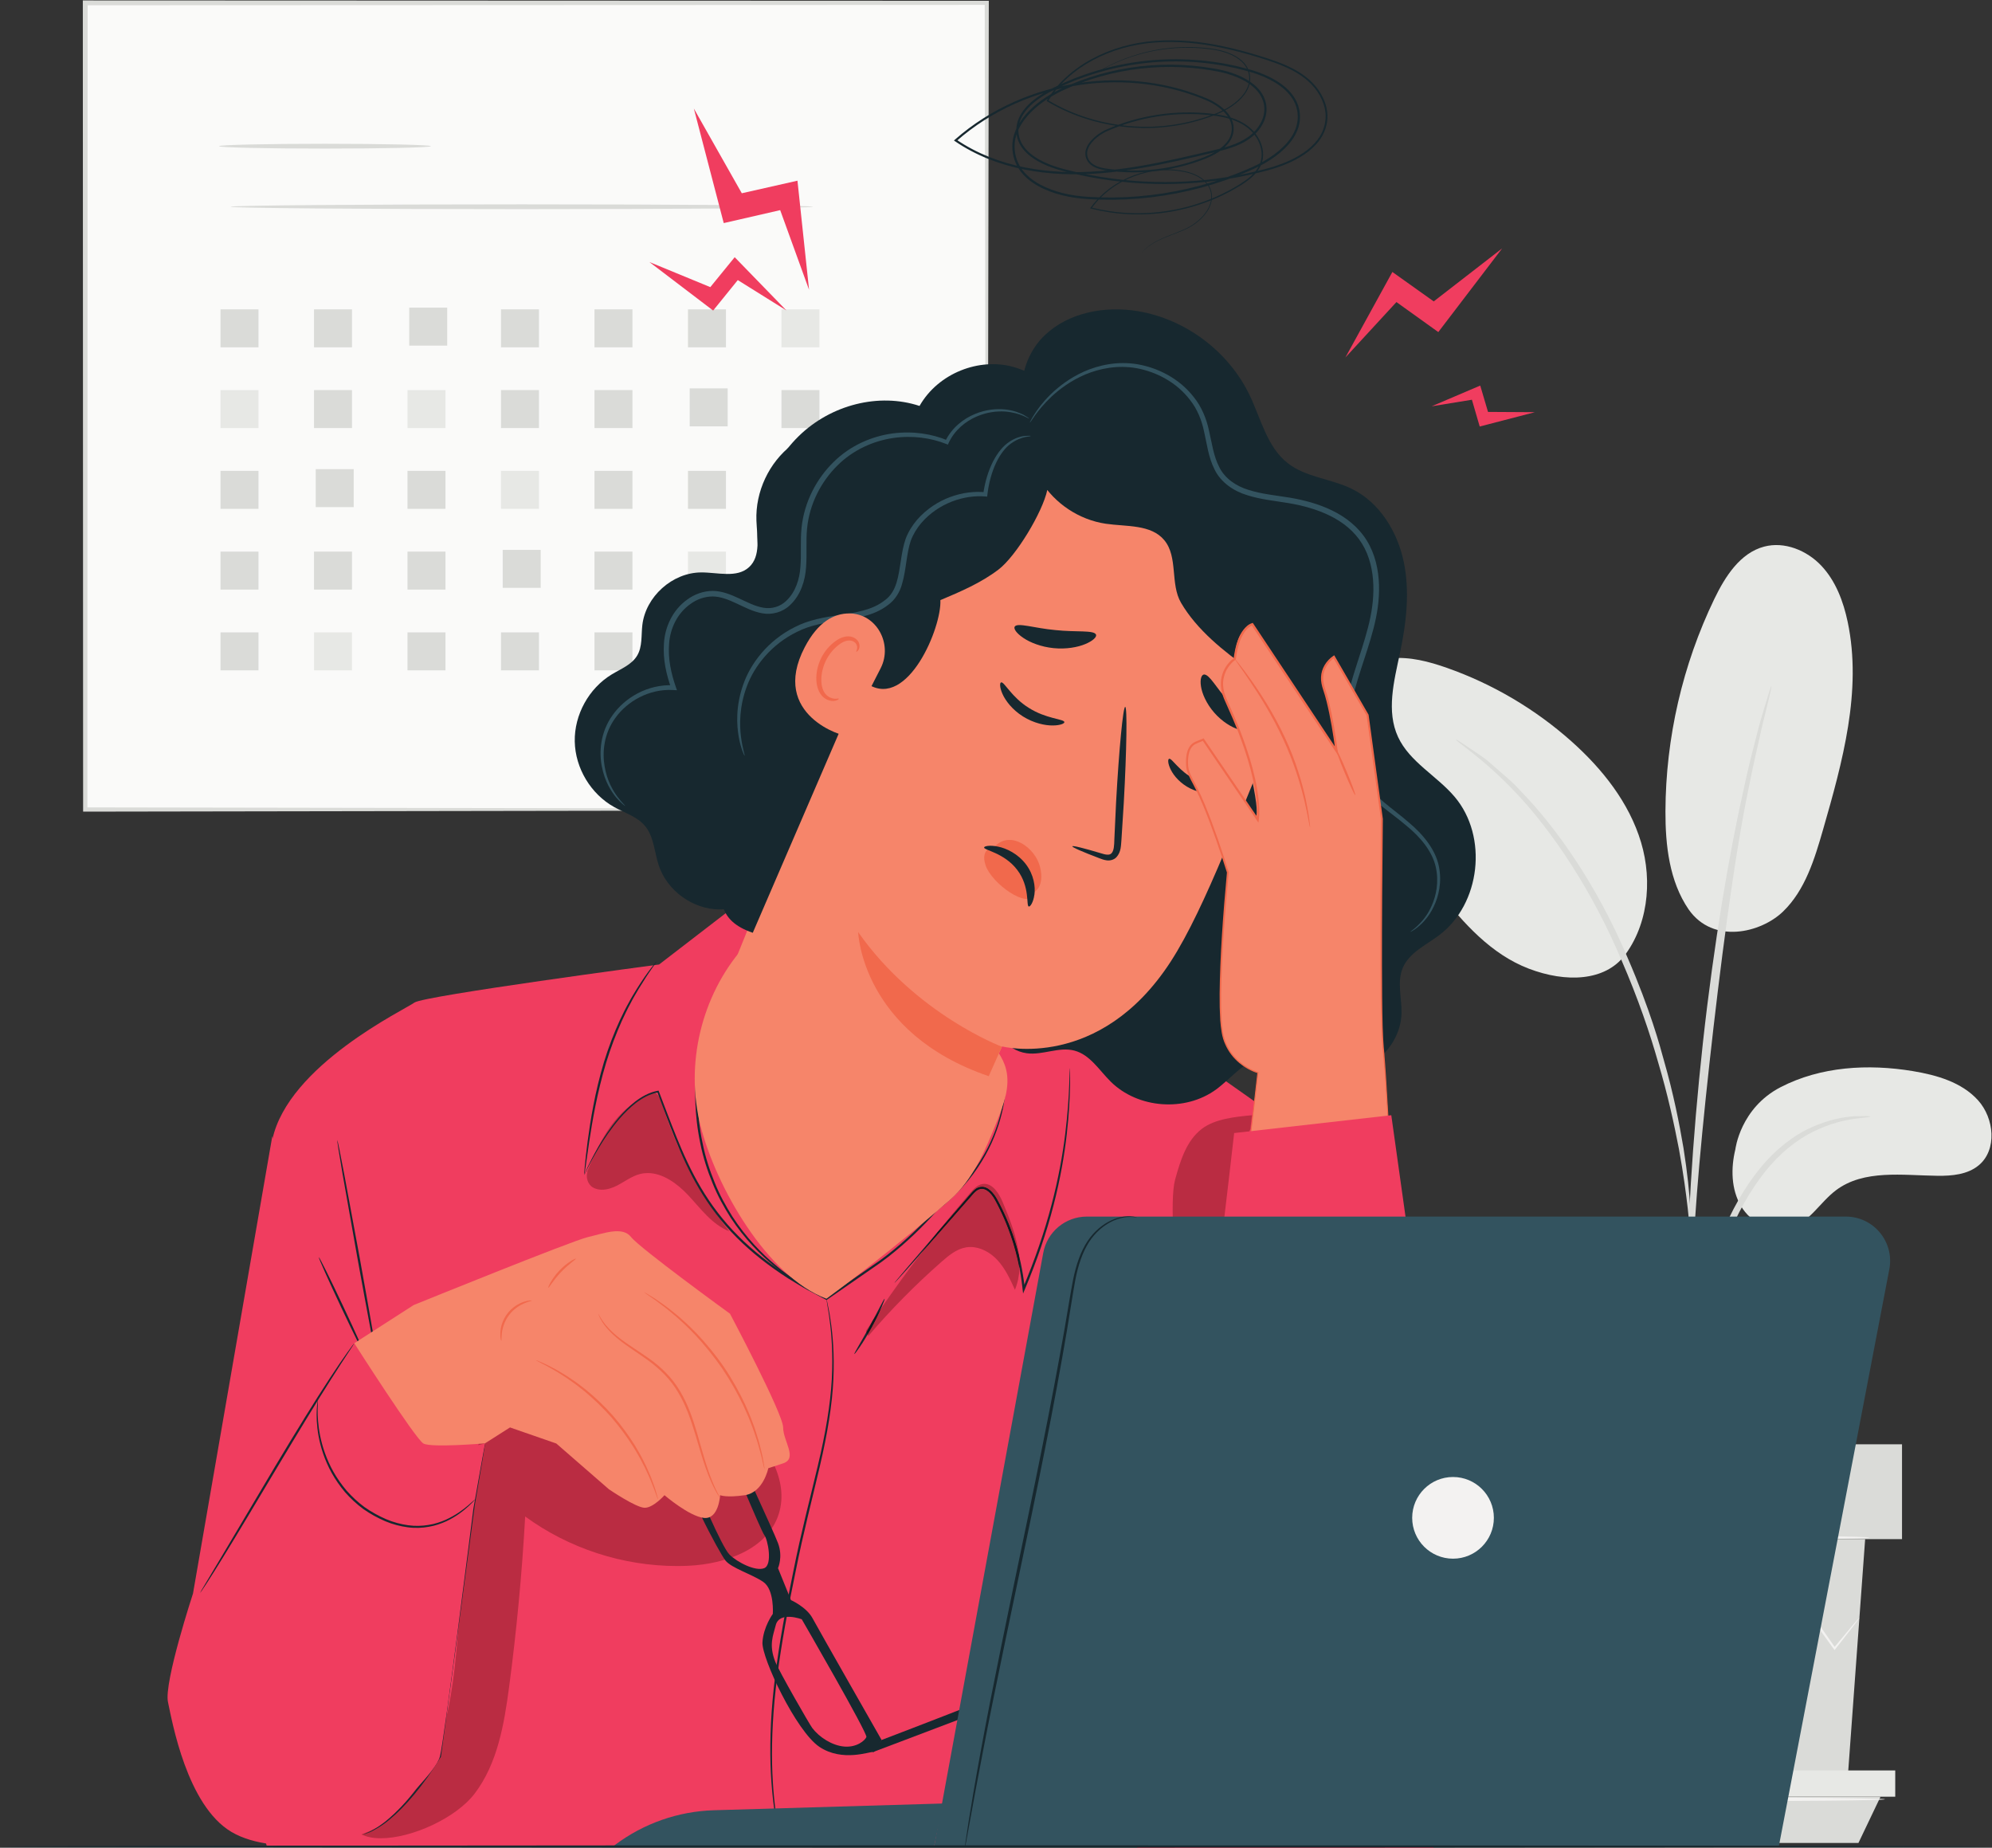 <?xml version="1.0" encoding="UTF-8" standalone="no"?>
<svg
   xmlns:dc="http://purl.org/dc/elements/1.1/"
   xmlns:cc="http://creativecommons.org/ns#"
   xmlns:rdf="http://www.w3.org/1999/02/22-rdf-syntax-ns#"
   xmlns:svg="http://www.w3.org/2000/svg"
   xmlns="http://www.w3.org/2000/svg"
   viewBox="0 0 611.093 566.773"
   height="566.773"
   width="611.093"
   xml:space="preserve"
   id="svg2"
   version="1.1"><rect x="0" y="0" width="611.093" height="566.773" fill="#333333" stroke="none"/><defs
     id="defs6" /><g
     transform="matrix(1.333,0,0,-1.333,0,566.773)"
     id="g10"><g
       transform="scale(0.1)"
       id="g12"><path
         id="path14"
         style="fill:#fafaf9;fill-opacity:1;fill-rule:nonzero;stroke:none"
         d="M 2270.92,2389.09 H 196.172 V 4245.28 H 2270.92 V 2389.09" /><path
         id="path16"
         style="fill:#dadbd8;fill-opacity:1;fill-rule:nonzero;stroke:none"
         d="m 2270.92,2389.09 c 0,0 -0.34,11.9 -0.52,34.45 -0.13,22.78 -0.31,56.08 -0.55,99.46 -0.27,87.15 -0.69,214.53 -1.22,376.79 -0.58,324.32 -1.41,787.75 -2.41,1345.49 l 4.7,-4.7 c -597.52,-0.24 -1310.592,-0.53 -2074.565,-0.84 h -0.183 l 5.543,5.54 c -0.238,-675.3 -0.469,-1310.76 -0.664,-1856.18 l -4.879,4.87 c 618.941,-1.01 1136.968,-1.87 1500.608,-2.46 181.93,-0.55 325.17,-0.99 423.24,-1.29 48.86,-0.24 86.4,-0.44 112.05,-0.57 12.55,-0.12 22.14,-0.22 28.89,-0.28 6.51,-0.09 9.96,-0.28 9.96,-0.28 0,0 -3.08,-0.18 -9.41,-0.28 -6.62,-0.06 -16.04,-0.15 -28.36,-0.27 -25.43,-0.14 -62.65,-0.32 -111.09,-0.57 -97.82,-0.3 -240.69,-0.74 -422.14,-1.29 -364.4,-0.6 -883.514,-1.45 -1503.748,-2.47 l -4.883,-0.01 v 4.9 c -0.195,545.42 -0.422,1180.88 -0.664,1856.18 v 5.55 h 5.547 0.183 c 763.973,-0.31 1477.045,-0.6 2074.565,-0.84 h 4.71 v -4.71 c -1.01,-558.98 -1.84,-1023.43 -2.43,-1348.47 -0.52,-161.8 -0.93,-288.83 -1.21,-375.73 -0.24,-42.98 -0.42,-75.99 -0.54,-98.56 -0.18,-22.22 -0.53,-33.43 -0.53,-33.43" /><path
         id="path18"
         style="fill:#dadbd8;fill-opacity:1;fill-rule:nonzero;stroke:none"
         d="m 991.703,3915.48 c 0,-3.06 -109.203,-5.55 -243.883,-5.55 -134.73,0 -243.91,2.49 -243.91,5.55 0,3.06 109.18,5.54 243.91,5.54 134.68,0 243.883,-2.48 243.883,-5.54" /><path
         id="path20"
         style="fill:#dadbd8;fill-opacity:1;fill-rule:nonzero;stroke:none"
         d="m 1870.81,3776.11 c 0,-3.07 -300.02,-5.55 -670.02,-5.55 -370.13,0 -670.083,2.48 -670.083,5.55 0,3.05 299.953,5.54 670.083,5.54 370,0 670.02,-2.49 670.02,-5.54" /><path
         id="path22"
         style="fill:#dadbd8;fill-opacity:1;fill-rule:nonzero;stroke:none"
         d="M 594.895,3452.62 H 507.48 v 87.4 h 87.415 v -87.4" /><path
         id="path24"
         style="fill:#dadbd8;fill-opacity:1;fill-rule:nonzero;stroke:none"
         d="m 810.051,3452.62 h -87.41 v 87.4 h 87.41 v -87.4" /><path
         id="path26"
         style="fill:#dadbd8;fill-opacity:1;fill-rule:nonzero;stroke:none"
         d="m 1029.18,3456.58 h -87.407 v 87.41 h 87.407 v -87.41" /><path
         id="path28"
         style="fill:#dadbd8;fill-opacity:1;fill-rule:nonzero;stroke:none"
         d="m 1240.37,3452.62 h -87.41 v 87.4 h 87.41 v -87.4" /><path
         id="path30"
         style="fill:#dadbd8;fill-opacity:1;fill-rule:nonzero;stroke:none"
         d="m 1455.53,3452.62 h -87.4 v 87.4 h 87.4 v -87.4" /><path
         id="path32"
         style="fill:#dadbd8;fill-opacity:1;fill-rule:nonzero;stroke:none"
         d="m 1670.69,3452.62 h -87.4 v 87.4 h 87.4 v -87.4" /><path
         id="path34"
         style="fill:#e7e8e5;fill-opacity:1;fill-rule:nonzero;stroke:none"
         d="m 1885.85,3452.62 h -87.41 v 87.4 h 87.41 v -87.4" /><path
         id="path36"
         style="fill:#e7e8e5;fill-opacity:1;fill-rule:nonzero;stroke:none"
         d="M 594.895,3266.79 H 507.48 v 87.41 h 87.415 v -87.41" /><path
         id="path38"
         style="fill:#dadbd8;fill-opacity:1;fill-rule:nonzero;stroke:none"
         d="m 810.051,3266.79 h -87.41 v 87.41 h 87.41 v -87.41" /><path
         id="path40"
         style="fill:#e7e8e5;fill-opacity:1;fill-rule:nonzero;stroke:none"
         d="m 1025.21,3266.79 h -87.405 v 87.41 h 87.405 v -87.41" /><path
         id="path42"
         style="fill:#dadbd8;fill-opacity:1;fill-rule:nonzero;stroke:none"
         d="m 1240.37,3266.79 h -87.41 v 87.41 h 87.41 v -87.41" /><path
         id="path44"
         style="fill:#dadbd8;fill-opacity:1;fill-rule:nonzero;stroke:none"
         d="m 1455.53,3266.79 h -87.4 v 87.41 h 87.4 v -87.41" /><path
         id="path46"
         style="fill:#dadbd8;fill-opacity:1;fill-rule:nonzero;stroke:none"
         d="m 1674.66,3270.76 h -87.41 v 87.41 h 87.41 v -87.41" /><path
         id="path48"
         style="fill:#dadbd8;fill-opacity:1;fill-rule:nonzero;stroke:none"
         d="m 1885.85,3266.79 h -87.41 v 87.41 h 87.41 v -87.41" /><path
         id="path50"
         style="fill:#dadbd8;fill-opacity:1;fill-rule:nonzero;stroke:none"
         d="M 594.895,3080.96 H 507.48 v 87.41 h 87.415 v -87.41" /><path
         id="path52"
         style="fill:#dadbd8;fill-opacity:1;fill-rule:nonzero;stroke:none"
         d="m 814.02,3084.93 h -87.415 v 87.41 h 87.415 v -87.41" /><path
         id="path54"
         style="fill:#dadbd8;fill-opacity:1;fill-rule:nonzero;stroke:none"
         d="m 1025.21,3080.96 h -87.405 v 87.41 h 87.405 v -87.41" /><path
         id="path56"
         style="fill:#e7e8e5;fill-opacity:1;fill-rule:nonzero;stroke:none"
         d="m 1240.37,3080.96 h -87.41 v 87.41 h 87.41 v -87.41" /><path
         id="path58"
         style="fill:#dadbd8;fill-opacity:1;fill-rule:nonzero;stroke:none"
         d="m 1455.53,3080.96 h -87.4 v 87.41 h 87.4 v -87.41" /><path
         id="path60"
         style="fill:#dadbd8;fill-opacity:1;fill-rule:nonzero;stroke:none"
         d="m 1670.69,3080.96 h -87.4 v 87.41 h 87.4 v -87.41" /><path
         id="path62"
         style="fill:#dadbd8;fill-opacity:1;fill-rule:nonzero;stroke:none"
         d="m 1885.85,3080.96 h -87.41 v 87.41 h 87.41 v -87.41" /><path
         id="path64"
         style="fill:#dadbd8;fill-opacity:1;fill-rule:nonzero;stroke:none"
         d="M 594.895,2895.14 H 507.48 v 87.41 h 87.415 v -87.41" /><path
         id="path66"
         style="fill:#dadbd8;fill-opacity:1;fill-rule:nonzero;stroke:none"
         d="m 810.051,2895.14 h -87.41 v 87.41 h 87.41 v -87.41" /><path
         id="path68"
         style="fill:#dadbd8;fill-opacity:1;fill-rule:nonzero;stroke:none"
         d="m 1025.21,2895.14 h -87.405 v 87.41 h 87.405 v -87.41" /><path
         id="path70"
         style="fill:#dadbd8;fill-opacity:1;fill-rule:nonzero;stroke:none"
         d="m 1244.34,2899.11 h -87.41 v 87.4 h 87.41 v -87.4" /><path
         id="path72"
         style="fill:#dadbd8;fill-opacity:1;fill-rule:nonzero;stroke:none"
         d="m 1455.53,2895.14 h -87.4 v 87.41 h 87.4 v -87.41" /><path
         id="path74"
         style="fill:#e7e8e5;fill-opacity:1;fill-rule:nonzero;stroke:none"
         d="m 1670.69,2895.14 h -87.4 v 87.41 h 87.4 v -87.41" /><path
         id="path76"
         style="fill:#dadbd8;fill-opacity:1;fill-rule:nonzero;stroke:none"
         d="m 1885.85,2895.14 h -87.41 v 87.41 h 87.41 v -87.41" /><path
         id="path78"
         style="fill:#dadbd8;fill-opacity:1;fill-rule:nonzero;stroke:none"
         d="M 594.895,2709.31 H 507.48 v 87.41 h 87.415 v -87.41" /><path
         id="path80"
         style="fill:#e7e8e5;fill-opacity:1;fill-rule:nonzero;stroke:none"
         d="m 810.051,2709.31 h -87.41 v 87.41 h 87.41 v -87.41" /><path
         id="path82"
         style="fill:#dadbd8;fill-opacity:1;fill-rule:nonzero;stroke:none"
         d="m 1025.21,2709.31 h -87.405 v 87.41 h 87.405 v -87.41" /><path
         id="path84"
         style="fill:#dadbd8;fill-opacity:1;fill-rule:nonzero;stroke:none"
         d="m 1240.37,2709.31 h -87.41 v 87.41 h 87.41 v -87.41" /><path
         id="path86"
         style="fill:#dadbd8;fill-opacity:1;fill-rule:nonzero;stroke:none"
         d="m 1455.53,2709.31 h -87.4 v 87.41 h 87.4 v -87.41" /><path
         id="path88"
         style="fill:#dadbd8;fill-opacity:1;fill-rule:nonzero;stroke:none"
         d="m 1674.66,2713.28 h -87.41 v 87.41 h 87.41 v -87.41" /><path
         id="path90"
         style="fill:#dadbd8;fill-opacity:1;fill-rule:nonzero;stroke:none"
         d="m 1885.85,2709.31 h -87.41 v 87.41 h 87.41 v -87.41" /><path
         id="path92"
         style="fill:#e7e8e5;fill-opacity:1;fill-rule:nonzero;stroke:none"
         d="m 4098.02,1750.24 c 92.44,47.69 201.3,53.9 303.93,36.93 55.14,-9.12 112.63,-25.61 150.15,-67.03 37.52,-41.41 44.63,-114.31 1.55,-149.89 -25.65,-21.19 -61.41,-24.41 -94.68,-24.02 -80.34,0.93 -169.49,15.08 -233.68,-33.26 -36.62,-27.58 -60.99,-73.43 -104.78,-87 -42.83,-13.27 -91.17,12.01 -113.89,50.68 -22.71,38.66 -23.48,86.99 -12.88,130.55 0,0 11.14,94.98 104.28,143.04" /><path
         id="path94"
         style="fill:#e7e8e5;fill-opacity:1;fill-rule:nonzero;stroke:none"
         d="m 3886.21,2159.11 c 56.53,-80.74 166.4,-54.01 217.34,-4.73 50.94,49.29 72.48,120.71 92.08,188.82 44.78,155.63 89.93,318.89 56.64,477.37 -9.97,47.38 -27.68,94.63 -60.97,129.79 -33.3,35.14 -84.49,56.06 -131.31,43.69 -55.39,-14.64 -89.82,-68.89 -114.71,-120.51 -73.14,-151.71 -111.87,-319.91 -112.45,-488.34 -0.27,-78.66 9.01,-161.15 53.38,-226.09" /><path
         id="path96"
         style="fill:#e7e8e5;fill-opacity:1;fill-rule:nonzero;stroke:none"
         d="m 3730.97,2043.26 c 61.38,72.85 73.02,179.09 45.72,270.35 -27.31,91.26 -89.02,168.89 -160.13,232.27 -83.38,74.31 -181.38,132.14 -286.74,169.19 -41.46,14.57 -85.19,26.08 -128.95,21.9 -43.75,-4.17 -87.81,-26.54 -108.22,-65.47 -30.17,-57.56 -1.24,-127.36 30.05,-184.31 55.13,-100.34 118.17,-196.33 188.34,-286.79 56.44,-72.78 121.1,-144.57 207.13,-177.46 86.03,-32.88 175.39,-29.01 220.99,30.65" /><path
         id="path98"
         style="fill:#dadbd8;fill-opacity:1;fill-rule:nonzero;stroke:none"
         d="m 3882.38,941.18 c 1.06,-0.059 2.78,13.011 5.11,36.691 2.61,26.699 5.87,60.219 9.75,100.109 4.66,42.13 10.82,92.27 22.53,146.87 11.66,54.45 29.92,113.47 53.37,173.33 24.29,59.5 53.9,113.58 88.51,156.83 34.37,43.45 74.33,74.9 111.9,93.03 37.45,18.5 71.03,26.01 94.24,29.35 23.41,2.4 36.52,4.25 36.53,5.29 0.01,1.05 -13.13,1.21 -37.18,0.57 -23.82,-1.59 -58.79,-7.62 -98.26,-25.57 -39.59,-17.56 -81.99,-49.49 -118.04,-93.84 -36.34,-44.16 -67.03,-99.43 -91.75,-159.99 -23.86,-60.91 -41.84,-120.53 -53,-176.17 -11.11,-55.55 -16.19,-106.23 -19.52,-148.72 -3.18,-42.51 -4.38,-76.94 -4.96,-100.741 -0.54,-23.797 -0.26,-36.989 0.77,-37.039" /><path
         id="path100"
         style="fill:#dadbd8;fill-opacity:1;fill-rule:nonzero;stroke:none"
         d="m 3889.28,1018.22 c 0.52,0.03 0.85,5.89 0.98,17.02 -0.03,12.79 -0.07,28.91 -0.12,48.68 -0.12,42.25 -0.1,103.39 2.16,178.88 3.74,150.99 16.74,313.49 41.85,542.59 23.78,215.43 55.69,466.13 89.38,629.13 7.22,37.07 14.5,70.44 21.34,99.64 6.53,29.28 12.1,54.52 17.48,74.94 4.63,19.23 8.39,34.89 11.38,47.32 2.44,10.87 3.48,16.65 2.98,16.8 -0.5,0.14 -2.52,-5.35 -5.92,-15.96 -3.71,-12.26 -8.38,-27.69 -14.13,-46.65 -6.27,-20.23 -12.7,-45.32 -20.03,-74.47 -7.64,-29.09 -15.66,-62.38 -23.57,-99.39 -33.33,-147.7 -68.62,-354.12 -93.97,-583.77 -25.15,-229.58 -36.49,-438.61 -37.49,-589.98 -0.9,-75.68 0.71,-136.95 2.64,-179.23 1.21,-19.76 2.2,-35.87 2.98,-48.65 0.85,-11.11 1.54,-16.93 2.06,-16.9" /><path
         id="path102"
         style="fill:#dadbd8;fill-opacity:1;fill-rule:nonzero;stroke:none"
         d="m 3890.29,1421.38 c 1.05,0.04 0.87,18.11 -0.36,50.86 -1.86,32.68 -6.36,79.91 -15.56,137.77 -9.77,57.72 -23.4,126.25 -44.82,200.74 -9.28,34.04 -31.09,115.61 -83.93,237.52 -69.63,165.16 -164.22,300.19 -246.51,383.83 -19.31,22.2 -40.8,38.22 -58,53.91 -8.89,7.52 -16.75,15.02 -24.76,20.97 -8.06,5.55 -15.56,10.71 -22.5,15.5 -27.09,18.53 -42.26,28.3 -42.81,27.41 -2.44,-3.3 60.66,-40.43 140.33,-125.19 79.33,-84.57 171.29,-218.67 240.35,-382.45 38.5,-88.83 65.36,-168.07 84.41,-235.34 22.01,-73.75 36.63,-141.59 47.68,-198.73 10.5,-57.28 16.58,-104.04 20.25,-136.43 3.02,-32.42 5.19,-50.41 6.23,-50.37" /><path
         id="path104"
         style="fill:#dadbd8;fill-opacity:1;fill-rule:nonzero;stroke:none"
         d="m 3500.61,710.191 40.4,-553.472 h 711.02 l 40.4,553.472 h -791.82" /><path
         id="path106"
         style="fill:#dadbd8;fill-opacity:1;fill-rule:nonzero;stroke:none"
         d="M 3431.93,928.34 V 710.191 h 945.34 V 928.34 h -945.34" /><path
         id="path108"
         style="fill:#e7e8e5;fill-opacity:1;fill-rule:nonzero;stroke:none"
         d="m 3431.93,177.898 v -60.457 h 929.71 v 60.457 h -929.71" /><path
         id="path110"
         style="fill:#dadbd8;fill-opacity:1;fill-rule:nonzero;stroke:none"
         d="m 3519.88,11.012 -43.53,106.429 h 851.43 l -50.8,-106.429 h -757.1" /><path
         id="path112"
         style="fill:#f3f2f1;fill-opacity:1;fill-rule:nonzero;stroke:none"
         d="m 4279.23,529.309 c 0.15,-0.137 -0.98,-1.848 -3.32,-5.09 -2.82,-3.739 -6.32,-8.379 -10.63,-14.09 -10.09,-12.918 -23.96,-30.668 -41.41,-53.008 l -1.85,-2.351 -1.78,2.46 c -26.03,36.008 -60.82,84.11 -101.76,140.739 h 5.86 c -30.28,-42.86 -63.99,-90.598 -100.19,-141.848 l -3.14,-4.461 -3.52,4.18 c -36.97,44 -77.13,91.769 -118.82,141.379 l 6.85,0.09 c -2.06,-2.598 -4.29,-5.411 -6.54,-8.219 -36.84,-46.192 -72.51,-90.91 -106.24,-133.199 l -3.54,-4.43 -3.27,4.621 c -36.07,51.027 -69.77,98.719 -100.24,141.816 l 5.83,-0.269 C 3642.13,541.34 3600.23,493.621 3568.08,456.98 l -2.19,-2.5 -1.68,2.809 c -16.27,27.34 -29.25,49.141 -38.65,64.941 -4.05,7.051 -7.31,12.75 -9.92,17.301 -2.18,3.949 -3.22,6.039 -3.02,6.16 0.18,0.118 1.59,-1.75 4.13,-5.48 2.89,-4.379 6.5,-9.859 10.97,-16.641 9.88,-15.519 23.5,-36.922 40.58,-63.761 l -3.86,0.312 c 31.64,37.078 72.86,85.399 121.47,142.359 l 3.06,3.602 2.78,-3.871 c 30.74,-42.922 64.73,-90.379 101.13,-141.18 l -6.81,0.18 c 33.65,42.348 69.23,87.121 105.99,133.391 2.24,2.82 4.47,5.617 6.54,8.218 l 3.38,4.239 3.47,-4.161 c 41.58,-49.687 81.62,-97.558 118.5,-141.648 l -6.66,-0.262 c 36.56,51.012 70.61,98.512 101.19,141.153 l 2.97,4.14 2.89,-4.14 c 40.07,-57.243 74.12,-105.871 99.61,-142.262 l -3.62,0.101 c 18.16,21.762 32.58,39.071 43.09,51.661 4.68,5.418 8.47,9.808 11.54,13.347 2.66,2.973 4.1,4.453 4.27,4.321" /><path
         id="path114"
         style="fill:#f3f2f1;fill-opacity:1;fill-rule:nonzero;stroke:none"
         d="m 4302.32,713.84 c 0,-2.442 -178.16,-4.418 -397.88,-4.418 -219.79,0 -397.92,1.976 -397.92,4.418 0,2.449 178.13,4.43 397.92,4.43 219.72,0 397.88,-1.981 397.88,-4.43" /><path
         id="path116"
         style="fill:#f3f2f1;fill-opacity:1;fill-rule:nonzero;stroke:none"
         d="m 4338.24,111.469 c 0,-2.438 -193.62,-4.418 -432.41,-4.418 -238.89,0 -432.46,1.98 -432.46,4.418 0,2.441 193.57,4.422 432.46,4.422 238.79,0 432.41,-1.981 432.41,-4.422" /><path
         id="path118"
         style="fill:#f03d5f;fill-opacity:1;fill-rule:nonzero;stroke:none"
         d="m 1773.82,2211.65 -79.97,-42.91 -177.04,-136.3 c 0,0 -542.294,-72.02 -563.122,-87.64 C 932.855,1929.18 663.16,1801.12 626.707,1629.28 590.258,1457.45 515.258,336.262 515.258,336.262 L 613.672,4.988 2588.76,1.922 3051.95,8.5 c 0,0 177.99,415.68 177.99,530.238 0,114.563 -52.07,973.732 -52.07,973.732 l -555.45,391.67 -848.6,307.51" /><path
         id="path120"
         style="fill:#17282f;fill-opacity:1;fill-rule:nonzero;stroke:none"
         d="m 1511.7,2040.53 c 0.14,-0.11 -0.81,-1.7 -2.75,-4.64 -2.32,-3.38 -5.19,-7.56 -8.69,-12.66 -7.8,-10.8 -18.34,-26.97 -30.69,-47.3 -5.96,-10.3 -12.8,-21.38 -19.07,-33.9 -6.75,-12.26 -13.11,-25.78 -19.72,-40.04 -12.85,-28.69 -25.27,-61 -35.9,-95.71 -20.94,-69.59 -31.7,-134.73 -38.93,-181.81 -3.3,-23.04 -6.02,-41.96 -8.02,-55.91 -0.92,-6.11 -1.67,-11.14 -2.27,-15.2 -0.58,-3.46 -0.97,-5.28 -1.14,-5.26 -0.18,0.02 -0.14,1.88 0.09,5.38 0.35,4.09 0.78,9.15 1.3,15.32 1.2,13.29 3.34,32.5 6.39,56.19 6.31,47.28 16.53,112.78 37.6,182.81 10.69,34.92 23.34,67.41 36.52,96.18 6.77,14.31 13.33,27.84 20.27,40.1 6.48,12.5 13.55,23.54 19.74,33.78 12.82,20.18 23.87,36.1 32.19,46.56 3.82,4.88 6.96,8.88 9.5,12.11 2.21,2.73 3.44,4.11 3.58,4" /><path
         id="path122"
         style="fill:#ba2c42;fill-opacity:1;fill-rule:nonzero;stroke:none"
         d="m 1678.27,1418.6 c -39.54,15.33 -65.63,52.19 -94.62,83.13 -24.76,26.44 -58.14,50.81 -92.96,50.81 -5.95,0 -11.95,-0.72 -17.94,-2.25 -18.96,-4.86 -34.87,-17.36 -52.25,-26.35 -10.79,-5.58 -23.26,-9.75 -35.21,-9.75 -7.3,0 -14.4,1.55 -20.81,5.29 -12.05,7.02 -16.99,24.28 -12.28,36.25 l -1.81,-1.87 c 31.75,78.13 67.96,147.48 142.98,178.42 6.25,2.57 5.68,6.3 8.91,6.3 0.92,0 2.16,-0.31 3.95,-1.03 10.25,-4.13 14.5,-16.05 17.79,-26.6 33.04,-105.76 85.59,-205.39 154.25,-292.35" /><path
         id="path124"
         style="fill:#17282f;fill-opacity:1;fill-rule:nonzero;stroke:none"
         d="m 1344.52,1548.1 c 0,0 8.91,23.86 31.74,63.6 11.54,19.76 26.66,43.5 47.63,68.46 10.7,12.27 22.77,24.95 37.36,36.46 14.68,11.18 32.13,21.54 52.8,25.34 l 1.54,0.28 0.58,-1.49 c 12.57,-32.74 25.75,-68.45 40.98,-106.05 15.27,-37.55 32.83,-77.03 55.9,-115.79 22.94,-38.8 51.51,-76.72 86.01,-111.16 34.41,-34.54 74.42,-65.55 117.78,-93.39 14.45,-8.57 28.48,-17.62 42.95,-25.62 14.59,-7.77 29.05,-15.47 43.34,-23.09 l -2.59,-0.17 c 24.52,16.94 48.61,33.56 72.19,49.84 11.79,8.13 23.45,16.17 34.98,24.12 11.6,7.88 22.9,15.79 33.58,24.2 42.92,33.47 80.04,69.78 112.04,105.31 l 0.17,0.19 0.17,0.12 c 44.49,34.19 79,73.34 102.73,112.11 24.23,38.57 38.13,76.18 46.31,107.68 8.11,31.6 10.68,57.22 11.77,74.63 0.62,8.71 0.44,15.42 0.69,19.92 0.14,4.51 0.39,6.84 0.39,6.84 0,0 0.21,-2.32 0.29,-6.84 -0.02,-4.51 0.37,-11.23 -0.03,-19.98 -0.66,-17.49 -2.83,-43.28 -10.64,-75.2 -7.87,-31.79 -21.54,-69.86 -45.73,-108.93 -23.68,-39.29 -58.31,-79.02 -103.11,-113.73 l 0.33,0.31 c -32.12,-35.96 -69.19,-72.44 -112.37,-106.3 -10.77,-8.52 -22.13,-16.5 -33.69,-24.38 -11.53,-7.98 -23.19,-16.06 -34.98,-24.22 -23.58,-16.32 -47.69,-33 -72.22,-49.97 l -1.26,-0.88 -1.33,0.71 c -14.37,7.65 -28.91,15.37 -43.57,23.17 -14.54,8.04 -28.67,17.14 -43.2,25.77 -43.63,28.01 -83.95,59.28 -118.63,94.18 -34.76,34.78 -63.53,73.14 -86.54,112.29 -23.16,39.13 -40.67,78.89 -55.83,116.6 -15.12,37.77 -28.12,73.56 -40.49,106.33 l 2.12,-1.21 c -19.74,-3.51 -36.83,-13.42 -51.31,-24.3 -14.41,-11.19 -26.44,-23.64 -37.15,-35.7 -21.01,-24.56 -36.34,-48.03 -48.11,-67.55 -11.71,-19.59 -19.89,-35.36 -25.31,-46.1 -2.58,-5.22 -4.59,-9.29 -6.06,-12.29 -1.39,-2.76 -2.14,-4.16 -2.22,-4.12" /><path
         id="path126"
         style="fill:#17282f;fill-opacity:1;fill-rule:nonzero;stroke:none"
         d="m 2462.25,1794.32 c 0,0 3.33,-58.36 -7.22,-152.52 -5.27,-47.02 -14.78,-102.8 -30.51,-163.67 -15.61,-60.88 -37.87,-126.62 -66.19,-193.78 l -3.81,-9.04 -1.18,9.79 c -0.69,5.85 -1.25,12.18 -2.2,18.5 -4.98,36.93 -13.68,72.45 -25.2,105.64 -5.76,16.6 -12.23,32.63 -19.26,48 -3.5,7.7 -7.19,15.21 -10.96,22.56 -3.86,7.36 -7.42,14.64 -12.23,20.86 -4.69,6.23 -10.42,11.81 -17.17,14.33 -6.74,2.59 -14.15,0.9 -19.67,-3.71 -5.61,-4.52 -10.27,-10.7 -15.27,-16.2 -4.91,-5.61 -9.74,-11.13 -14.49,-16.56 -19,-21.68 -36.71,-41.88 -52.91,-60.36 -32.27,-36.58 -58.46,-66.28 -76.88,-87.17 -8.97,-9.99 -16.02,-17.85 -21.1,-23.52 -2.29,-2.46 -4.13,-4.46 -5.59,-6.03 -1.28,-1.34 -1.97,-2 -2.04,-1.94 -0.07,0.05 0.49,0.84 1.63,2.29 1.37,1.66 3.08,3.76 5.21,6.37 4.9,5.82 11.71,13.9 20.36,24.17 18.12,21.13 43.89,51.21 75.64,88.24 16.04,18.6 33.59,38.96 52.42,60.78 4.72,5.46 9.51,11.01 14.39,16.65 4.98,5.53 9.43,11.65 15.78,16.87 6.15,5.35 15.93,7.78 24.12,4.54 8.18,-3.07 14.35,-9.27 19.39,-15.85 5.16,-6.64 8.88,-14.19 12.76,-21.51 3.83,-7.42 7.58,-14.98 11.13,-22.74 7.14,-15.49 13.7,-31.65 19.55,-48.4 11.7,-33.47 20.53,-69.32 25.55,-106.62 0.96,-6.37 1.52,-12.76 2.22,-18.67 l -4.98,0.76 c 28.25,66.92 50.57,132.36 66.39,192.95 15.94,60.57 25.77,116.08 31.5,162.91 5.8,46.84 8.12,84.93 9.16,111.23 0.68,13.15 0.69,23.37 1.02,30.29 0.14,3.22 0.26,5.81 0.34,7.88 0.11,1.77 0.21,2.68 0.3,2.68" /><path
         id="path128"
         style="fill:#17282f;fill-opacity:1;fill-rule:nonzero;stroke:none"
         d="m 1716.41,2070.59 c 0.06,-0.07 -0.45,-0.73 -1.51,-1.97 -1.29,-1.46 -2.86,-3.23 -4.79,-5.41 -4.45,-4.52 -10.18,-11.92 -17.57,-21.41 -14.26,-19.32 -32.29,-49.42 -47.93,-89.52 -15.97,-39.89 -29.29,-89.77 -35.89,-146.22 -6.22,-56.41 -5.54,-119.64 8,-183.82 6.38,-32.16 16.21,-62.76 27.95,-91.3 11.36,-28.76 26.04,-54.84 41.1,-78.87 31.02,-47.62 67.02,-84.76 100.03,-112.19 16.14,-14.26 32.53,-24.85 46.24,-35.06 14.55,-8.97 26.82,-17.16 37.29,-23.12 10.26,-5.64 18.38,-10.11 24.31,-13.38 2.53,-1.45 4.59,-2.63 6.28,-3.59 1.39,-0.84 2.09,-1.31 2.05,-1.39 -0.04,-0.08 -0.81,0.23 -2.29,0.91 -1.75,0.84 -3.88,1.88 -6.51,3.14 -6.06,3.06 -14.35,7.25 -24.84,12.55 -10.65,5.7 -23.12,13.68 -37.9,22.45 -13.93,10.04 -30.57,20.48 -46.98,34.65 -33.53,27.25 -70.15,64.46 -101.71,112.43 -15.31,24.19 -30.25,50.5 -41.78,79.52 -11.93,28.81 -21.9,59.72 -28.34,92.19 -13.67,64.81 -14.2,128.61 -7.67,185.44 6.92,56.87 20.72,107.02 37.25,147.04 16.19,40.21 34.86,70.27 49.73,89.36 7.68,9.38 13.69,16.59 18.42,20.91 2.09,2.04 3.78,3.7 5.17,5.07 1.19,1.11 1.82,1.66 1.89,1.59" /><path
         id="path130"
         style="fill:#17282f;fill-opacity:1;fill-rule:nonzero;stroke:none"
         d="m 865.574,1109.78 c 0.125,0.07 0.774,-0.87 1.985,-2.87 1.421,-2.46 3.16,-5.47 5.355,-9.26 l -1.473,-0.51 c -7.14,33.57 -26.562,136.63 -48.605,258.48 -13.273,75.05 -25.285,142.97 -34.137,193.01 -4.031,24.2 -7.336,44.03 -9.758,58.59 -0.972,6.47 -1.761,11.75 -2.394,15.98 -0.492,3.66 -0.664,5.59 -0.488,5.63 0.179,0.03 0.695,-1.84 1.519,-5.45 0.891,-4.18 1.996,-9.4 3.356,-15.8 2.832,-14.48 6.683,-34.23 11.39,-58.3 9.239,-49.97 21.778,-117.78 35.641,-192.74 22.039,-121.84 39.957,-225.18 45.027,-259.11 l 0.762,-5.11 -2.234,4.6 c -1.915,3.93 -3.434,7.06 -4.672,9.62 -0.985,2.12 -1.395,3.18 -1.274,3.24" /><path
         id="path132"
         style="fill:#17282f;fill-opacity:1;fill-rule:nonzero;stroke:none"
         d="m 841.484,1130.31 c -1.304,-0.62 -26.484,50.06 -56.242,113.16 -29.769,63.14 -52.836,114.79 -51.535,115.4 1.297,0.62 26.481,-50.05 56.242,-113.17 29.762,-63.11 52.832,-114.78 51.535,-115.39" /><path
         id="path134"
         style="fill:#ba2c42;fill-opacity:1;fill-rule:nonzero;stroke:none"
         d="m 876.641,21.82 c -17.446,0 -33.032,2.828 -45.395,9.039 L 870.664,47.25 C 1023.37,159.461 1041.66,338 1055.31,510.371 c 13.65,172.348 10.04,350.899 76.94,510.339 21.91,52.22 51.81,102.21 94.62,139.29 38.16,33.08 87.57,55.01 137.75,55.01 6.09,0 12.2,-0.33 18.29,-0.99 52.21,-5.7 98.56,-35.11 140.92,-66.13 64.52,-47.25 124.87,-100.18 180.13,-157.98 58.06,-60.719 113.94,-142.84 87.99,-222.73 -26.24,-80.758 -122.92,-114.461 -207.75,-118.309 -8.67,-0.391 -17.32,-0.59 -25.99,-0.59 -124.59,0 -249,40.391 -349.56,114.008 -7.35,-131.141 -19.68,-262 -36.97,-392.199 -11.47,-86.391 -26.75,-176.5 -79.59,-245.809 C 1049.67,68.629 947.664,21.82 876.641,21.82" /><path
         id="path136"
         style="fill:#17282f;fill-opacity:1;fill-rule:nonzero;stroke:none"
         d="m 835.297,30.191 c -0.039,0.117 1.426,0.828 4.289,2.09 3.187,1.379 7.367,3.168 12.617,5.438 10.469,5.883 25.973,14.5 42.797,29.422 34.105,29.012 76.156,78.441 115.54,144.031 l -0.28,-0.832 c 9.14,68.519 19.81,148.449 31.16,233.492 18.34,134.789 34.59,256.848 47.65,344.988 8.08,43.512 14.66,78.86 19.29,103.801 2.33,11.91 4.16,21.32 5.5,28.168 0.64,2.949 1.15,5.359 1.56,7.301 0.39,1.64 0.62,2.469 0.71,2.461 0.09,-0.02 0.03,-0.879 -0.18,-2.559 -0.28,-1.961 -0.63,-4.39 -1.05,-7.383 -1.11,-6.89 -2.62,-16.359 -4.54,-28.339 -4.24,-24.989 -10.26,-60.418 -17.65,-104.008 -11.86,-88.703 -28.14,-210.551 -46.13,-345.172 -11.58,-84.988 -22.46,-164.871 -31.79,-233.371 l -0.07,-0.469 -0.22,-0.371 C 974.414,143 931.684,93.789 896.723,65.07 879.504,50.332 863.574,41.949 852.813,36.441 c -5.633,-2.269 -10.047,-3.781 -12.989,-4.84 -2.953,-1.051 -4.492,-1.531 -4.527,-1.41" /><path
         id="path138"
         style="fill:#17282f;fill-opacity:1;fill-rule:nonzero;stroke:none"
         d="m 1797.85,8.5 c -0.09,-0.02 -0.4,1.051 -0.94,3.148 -0.57,2.383 -1.3,5.473 -2.24,9.371 -1.73,8.281 -5.05,20.371 -7.71,36.25 -5.91,31.641 -12.01,77.993 -13.76,135.583 -1.65,57.546 1.11,126.296 10.78,201.82 9.19,75.59 24.52,157.91 42.28,243.84 17.07,86.16 38.55,167.117 55.95,241.047 17.65,73.863 29.04,141.491 32.07,198.801 2.99,57.31 -0.61,103.83 -4.97,135.62 -1.71,15.97 -4.46,28.16 -5.57,36.55 -0.6,3.97 -1.08,7.11 -1.45,9.52 -0.29,2.16 -0.4,3.27 -0.32,3.29 0.09,0.01 0.38,-1.06 0.85,-3.18 0.5,-2.39 1.14,-5.51 1.95,-9.43 1.45,-8.34 4.52,-20.5 6.55,-36.48 4.99,-31.78 9.17,-78.46 6.64,-136.08 -2.58,-57.62 -13.65,-125.658 -31.08,-199.701 -17.17,-74.16 -38.47,-154.938 -55.51,-241.008 -17.77,-85.879 -33.2,-168.02 -42.63,-243.379 -9.91,-75.301 -13.03,-143.762 -11.86,-201.141 1.28,-57.402 6.8,-103.652 12.08,-135.32 2.34,-15.902 5.34,-28.031 6.74,-36.383 0.72,-3.93 1.29,-7.066 1.73,-9.469 0.36,-2.148 0.5,-3.25 0.42,-3.269" /><path
         id="path140"
         style="fill:#17282f;fill-opacity:1;fill-rule:nonzero;stroke:none"
         d="m 1966.13,1136.09 c -1.27,0.84 15.99,28.36 35.15,63.45 19.26,35.05 33.14,64.41 34.53,63.8 0.64,-0.28 -2.02,-8 -7.24,-20.1 -5.21,-12.11 -13.06,-28.56 -22.72,-46.2 -9.67,-17.64 -19.29,-33.12 -26.68,-44.03 -7.39,-10.91 -12.47,-17.31 -13.04,-16.92" /><path
         id="path142"
         style="fill:#ba2c42;fill-opacity:1;fill-rule:nonzero;stroke:none"
         d="m 1998.36,1177.61 -1.63,3.37 c 2.99,5.08 6.05,10.46 9.12,16.06 9.1,16.62 16.6,32.17 21.79,44.04 29.91,43.43 60.93,86.1 93.01,127.95 12.81,14.52 27.32,30.98 43.33,49.13 16.2,18.48 33.91,38.68 52.91,60.36 4.75,5.43 9.58,10.95 14.49,16.56 5,5.5 9.66,11.68 15.27,16.2 3.76,3.14 8.4,4.93 13.11,4.93 2.2,0 4.41,-0.39 6.56,-1.22 6.75,-2.52 12.48,-8.1 17.17,-14.33 4.81,-6.22 8.37,-13.5 12.23,-20.86 3.77,-7.35 7.46,-14.86 10.96,-22.56 7.03,-15.37 13.5,-31.4 19.26,-48 8.37,-24.12 15.26,-49.48 20.31,-75.72 -0.72,-16.87 -3.93,-33.49 -10.48,-49.61 -11.06,24.41 -22.44,49.3 -40.76,68.85 -16,17.06 -38.49,29.61 -61.53,29.61 -3.35,0 -6.73,-0.26 -10.09,-0.82 -21.65,-3.6 -39.58,-18.3 -56.08,-32.78 -60.31,-52.92 -116.82,-110.16 -168.95,-171.16 m 346.84,184.81 c -4.12,16.62 -8.97,32.82 -14.45,48.49 -5.85,16.75 -12.41,32.91 -19.55,48.4 -3.55,7.76 -7.3,15.32 -11.13,22.74 -3.88,7.32 -7.6,14.87 -12.76,21.51 -5.04,6.58 -11.21,12.78 -19.39,15.85 -2.53,1 -5.21,1.46 -7.89,1.46 -6,0 -11.98,-2.3 -16.23,-6 -6.35,-5.22 -10.8,-11.34 -15.78,-16.87 -4.88,-5.64 -9.67,-11.19 -14.39,-16.65 -18.83,-21.82 -36.38,-42.18 -52.42,-60.78 -0.91,-1.05 -1.81,-2.1 -2.7,-3.15 24.12,30.22 48.82,60 74.06,89.29 7.89,9.15 16.86,18.85 28.81,20.65 1.38,0.21 2.74,0.3 4.06,0.3 20.18,0 34.12,-23.02 42.35,-42.59 16.41,-39 32.9,-81.13 37.41,-122.65" /><path
         id="path144"
         style="fill:#0f191d;fill-opacity:1;fill-rule:nonzero;stroke:none"
         d="m 2346.25,1333.52 c -5.05,26.24 -11.94,51.6 -20.31,75.72 -5.76,16.6 -12.23,32.63 -19.26,48 -3.5,7.7 -7.19,15.21 -10.96,22.56 -3.86,7.36 -7.42,14.64 -12.23,20.86 -4.69,6.23 -10.42,11.81 -17.17,14.33 -2.15,0.83 -4.36,1.22 -6.56,1.22 -4.71,0 -9.35,-1.79 -13.11,-4.93 -5.61,-4.52 -10.27,-10.7 -15.27,-16.2 -4.91,-5.61 -9.74,-11.13 -14.49,-16.56 -19,-21.68 -36.71,-41.88 -52.91,-60.36 -16.01,-18.15 -30.52,-34.61 -43.33,-49.13 12.46,16.26 25.07,32.38 37.86,48.39 0.89,1.05 1.79,2.1 2.7,3.15 16.04,18.6 33.59,38.96 52.42,60.78 4.72,5.46 9.51,11.01 14.39,16.65 4.98,5.53 9.43,11.65 15.78,16.87 4.25,3.7 10.23,6 16.23,6 2.68,0 5.36,-0.46 7.89,-1.46 8.18,-3.07 14.35,-9.27 19.39,-15.85 5.16,-6.64 8.88,-14.19 12.76,-21.51 3.83,-7.42 7.58,-14.98 11.13,-22.74 7.14,-15.49 13.7,-31.65 19.55,-48.4 5.48,-15.67 10.33,-31.87 14.45,-48.49 1.05,-9.68 1.45,-19.32 1.05,-28.9" /><path
         id="path146"
         style="fill:#ba2c42;fill-opacity:1;fill-rule:nonzero;stroke:none"
         d="m 1994.06,1186.49 -1.34,2.78 c 5.32,8.06 10.67,16.1 16.06,24.11 -2.39,-4.47 -4.89,-9.11 -7.5,-13.84 -2.45,-4.49 -4.86,-8.85 -7.22,-13.05" /><path
         id="path148"
         style="fill:#0f191d;fill-opacity:1;fill-rule:nonzero;stroke:none"
         d="m 1996.73,1180.98 -2.67,5.51 c 2.36,4.2 4.77,8.56 7.22,13.05 2.61,4.73 5.11,9.37 7.5,13.84 6.23,9.26 12.52,18.5 18.86,27.7 -5.19,-11.87 -12.69,-27.42 -21.79,-44.04 -3.07,-5.6 -6.13,-10.98 -9.12,-16.06" /><path
         id="path150"
         style="fill:#ba2c42;fill-opacity:1;fill-rule:nonzero;stroke:none"
         d="m 2750.58,835.32 c 3.92,101.481 -73.21,604.99 -46.02,702.85 11.94,43 25.93,89.1 61.42,116.16 30.43,23.18 77.26,27.66 115.34,31.31 l -3.74,-31.69 c -45.07,-107.82 -56.67,-190.06 -59.96,-306.87 -0.74,-26.14 -0.51,-52.95 -9.56,-77.49 -9.06,-24.54 20.85,-79.55 6.07,-167.68 -6.07,-36.18 -29.78,-252.262 -63.55,-266.59" /><path
         id="path152"
         style="fill:#17282f;fill-opacity:1;fill-rule:nonzero;stroke:none"
         d="m 2380.54,3269.96 c -48.41,60.03 -32.56,155.88 22.85,209.51 55.4,53.62 139.68,69.06 215.72,56.28 110.07,-18.5 209.14,-93.27 257.13,-194.05 25.92,-54.45 40.06,-118.83 87.66,-155.88 41.84,-32.56 99.35,-35.43 146.98,-58.75 63.83,-31.25 104.98,-98.09 119.59,-167.65 14.61,-69.55 5.84,-141.93 -8.89,-211.47 -13.51,-63.81 -31.53,-132.77 -4.12,-191.96 26.72,-57.73 89.17,-89.18 130.27,-137.72 77.34,-91.34 59.8,-246.77 -35.95,-318.58 -30.53,-22.89 -69.11,-40.29 -83.69,-75.55 -13.32,-32.2 -1.97,-68.72 -2.65,-103.55 -1.77,-89.68 -100.65,-163.46 -187.11,-139.6 -43.65,12.03 -83.88,44.26 -128.74,38.11 -44.56,-6.11 -74.32,-47.28 -110.54,-73.96 -71.24,-52.48 -180.35,-44.42 -243.1,17.96 -26.27,26.1 -47.39,61.67 -83.19,71.17 -35.72,9.47 -73.31,-11.04 -109.93,-6.05 -47.94,6.53 -79.44,54.14 -93.59,100.4 -14.16,46.27 -17.96,96.41 -41.89,138.46 -31.33,55.06 -90.99,86.24 -141.1,124.99 -110.63,85.52 -181.62,220.34 -189.55,359.94 -7.92,139.6 47.36,281.58 147.59,379.07" /><path
         id="path154"
         style="fill:#f6856a;fill-opacity:1;fill-rule:nonzero;stroke:none"
         d="m 1709.8,2070.37 c -95.66,-109.72 -133.38,-267.29 -97.77,-408.43 35.62,-141.14 153.68,-347.4 289.94,-398.6 88.38,64.78 201.98,155.26 284.39,227.48 53.33,46.73 81.62,115.05 108.04,180.85 15.24,37.96 30.73,79.01 21.16,118.77 -7.05,29.29 -26.89,53.72 -47.76,75.43 -134.08,139.45 -338.42,207.6 -529.37,176.57" /><path
         id="path156"
         style="fill:#f6856a;fill-opacity:1;fill-rule:nonzero;stroke:none"
         d="m 2114.52,3086.28 v 0 c 50.69,102.78 166.39,156.06 277.43,127.76 l 341.19,-86.97 c 170.5,-54.96 303.99,-318.79 203.47,-549.93 -79.36,-182.51 -160.68,-411.83 -242.24,-537.79 -164.02,-253.27 -388.2,-195.4 -388.2,-195.4 l -121.01,-269.94 -494.7,463.91 424.06,1048.36" /><path
         id="path158"
         style="fill:#17282f;fill-opacity:1;fill-rule:nonzero;stroke:none"
         d="m 2690.49,2505.76 c 6.43,2.42 23.16,-29.49 60.22,-47.31 36.77,-18.33 73.15,-12.45 74.97,-18.93 1.01,-2.96 -7.26,-8.95 -23.26,-11.83 -15.8,-2.94 -39.69,-1.67 -62.7,9.59 -23,11.29 -38.28,29.17 -45.22,43.26 -7.16,14.24 -7.09,24.23 -4.01,25.22" /><path
         id="path160"
         style="fill:#17282f;fill-opacity:1;fill-rule:nonzero;stroke:none"
         d="m 2304.17,2681.66 c 7.28,1.34 23.8,-34.15 63.62,-58.78 39.5,-25.11 80.08,-25.42 81.7,-32.36 0.9,-3.19 -8.55,-7.9 -26.46,-8.04 -17.65,-0.26 -43.99,5.2 -68.71,20.7 -24.72,15.52 -40.49,36.44 -47.3,52.03 -6.98,15.77 -6.3,25.97 -2.85,26.45" /><path
         id="path162"
         style="fill:#17282f;fill-opacity:1;fill-rule:nonzero;stroke:none"
         d="m 2467.89,2304.41 c 0.77,2.21 25.94,-4.12 65.96,-16.05 10.03,-3.27 19.97,-5.39 24.49,0.45 5.33,5.94 5.9,18.07 6.2,31.3 1.27,27.24 2.62,55.77 4,85.69 6.7,121.57 16.1,219.81 20.99,219.49 4.89,-0.31 3.44,-99.1 -3.27,-220.67 -1.88,-29.86 -3.65,-58.36 -5.4,-85.59 -1.2,-12.53 -0.43,-27.67 -11.71,-39.89 -5.77,-6.03 -15.13,-8.11 -22.01,-7.05 -6.99,0.86 -12.43,3.14 -17.32,4.97 -39.02,14.84 -62.73,25.15 -61.93,27.35" /><path
         id="path164"
         style="fill:#f1694c;fill-opacity:1;fill-rule:nonzero;stroke:none"
         d="m 2305.73,1843.29 c 0,0 -197.58,74.09 -330.79,263.72 0,0 7.48,-231.55 300.51,-331.57 l 30.28,67.85" /><path
         id="path166"
         style="fill:#17282f;fill-opacity:1;fill-rule:nonzero;stroke:none"
         d="m 2335.15,2809.86 c 6.29,10.11 45.36,-3.59 93.77,-7.88 48.33,-5.26 89.31,0.5 93.5,-10.63 1.8,-5.29 -7.01,-14.17 -24.65,-21.51 -17.48,-7.35 -43.95,-12.25 -72.97,-9.42 -28.98,2.9 -53.98,12.89 -69.69,23.52 -15.86,10.64 -22.76,21.09 -19.96,25.92" /><path
         id="path168"
         style="fill:#17282f;fill-opacity:1;fill-rule:nonzero;stroke:none"
         d="m 2771.09,2699.79 c 12.65,0.08 28.22,-31.02 55.16,-60.8 26.04,-30.58 54.97,-50.17 53.12,-62.55 -1.17,-5.74 -11.66,-8.17 -28.25,-3.26 -16.4,4.75 -38.33,17.84 -56.55,38.58 -18.18,20.75 -28.22,44.06 -30.68,60.8 -2.59,16.94 1.31,26.9 7.2,27.23" /><path
         id="path170"
         style="fill:#f1694c;fill-opacity:1;fill-rule:nonzero;stroke:none"
         d="m 2381.18,2199.91 c 0,0 23.22,12.13 12.45,56.68 -10.77,44.55 -67.44,84.94 -103.32,48.29 0,0 -36.24,-2.8 -21.98,-44.57 14.25,-41.78 96.82,-100.76 112.21,-67.18" /><path
         id="path172"
         style="fill:#17282f;fill-opacity:1;fill-rule:nonzero;stroke:none"
         d="m 2367.69,2165.87 c -6.62,1.15 3.44,44.64 -26.58,84.17 -29.92,39.62 -77.4,45.54 -76.32,51.7 0.02,2.86 12.28,6.03 31.96,2 19.34,-3.81 45.93,-16.5 64.29,-40.68 18.3,-24.23 22.17,-51.75 19.5,-69.93 -2.58,-18.56 -9.94,-28.2 -12.85,-27.26" /><path
         id="path174"
         style="fill:#17282f;fill-opacity:1;fill-rule:nonzero;stroke:none"
         d="m 1822.78,3228.37 c -53.05,-40.68 -84.59,-107.95 -81.95,-174.75 1.47,-37.39 10.6,-81.53 -16.95,-106.84 -28.04,-25.77 -72.17,-11.95 -110.26,-12.14 -66.27,-0.35 -127.81,-55.52 -135.39,-121.36 -2.71,-23.62 0.37,-49.18 -11.68,-69.67 -12.54,-21.34 -37.69,-30.9 -58.85,-43.73 -52.57,-31.86 -86.14,-92.84 -84.96,-154.31 1.19,-61.47 37.09,-121.1 90.86,-150.91 24.46,-13.57 53.1,-22.05 70.97,-43.57 20.48,-24.69 21.26,-59.65 31.3,-90.13 19.24,-58.42 78.15,-101.37 139.66,-101.81 61.51,-0.45 121.03,41.63 141.13,99.77" /><path
         id="path176"
         style="fill:#17282f;fill-opacity:1;fill-rule:nonzero;stroke:none"
         d="m 2375.78,3324.06 c -20.04,-58.43 -12.71,-125.63 19.44,-178.38 32.15,-52.74 88.53,-90.04 149.64,-99 47.43,-6.96 104.02,-0.96 134.62,-37.84 32.19,-38.8 13.12,-100.65 38.58,-144.16 36.38,-62.18 98.4,-111.79 157.25,-153.35 45.45,-32.09 -6.54,-121.43 13.26,-173.42 19.82,-51.99 101.34,-170.63 156.94,-172.75 12.16,46.51 81.37,250.73 82.59,298.79 1.2,48.05 -9.62,97.97 -39.36,135.74 -16.3,20.7 -37.77,37.22 -51.88,59.47 -30.48,48.05 -20.24,110.26 -30.12,166.3 -12.76,72.23 -62.76,136.84 -129.48,167.31 -55.51,25.35 -120.61,28.16 -171.88,61.27 -37.9,24.48 -64.98,63.63 -104.26,85.81 -76.49,43.22 -172.34,10.29 -251.38,-28.05" /><path
         id="path178"
         style="fill:#17282f;fill-opacity:1;fill-rule:nonzero;stroke:none"
         d="m 2007.47,2742.77 c -7.91,5.27 -60.35,-34.43 -8.57,-66.1 90.68,-55.47 168.59,131.95 165.25,194.23 46.2,19.51 92.95,39.34 133.63,70.24 40.68,30.9 101.55,132.09 112.43,183.25 34.69,-14.06 202.35,-15.33 187.81,-5.27 -33.1,22.9 -100.05,72.02 -108.94,110.45 -19.31,83.5 -78.61,156.12 -156.94,177.96 -78.33,21.83 -172.7,-13.9 -215.94,-89.78 -93.28,30.81 -203.86,3.11 -278.28,-69.71 -74.43,-72.83 -109.71,-187.83 -88.77,-289.42 5.48,-26.6 14.46,-54.38 5.94,-80.75 -10.57,-32.68 -43.35,-50.31 -69.45,-71.46 -71.15,-57.68 -101.79,-159.62 -93.04,-251.64 8.76,-92.02 24.46,-128.63 70.01,-161.88 89.12,-65.08 -96.08,-231.28 69.82,-287.46" /><path
         id="path180"
         style="fill:#33535f;fill-opacity:1;fill-rule:nonzero;stroke:none"
         d="m 3245.82,2107.49 c -0.45,0.68 5.86,4.13 15.62,13.26 9.57,9.1 23.42,23.79 33.41,47.03 10.21,22.71 17.19,54.45 9.36,89.19 -7.8,34.84 -34.09,68.05 -69.32,96.36 -34.2,29.41 -79.13,55.62 -110.93,101.87 -32.17,46.47 -37.45,109.74 -27.3,169.73 10.02,60.9 35.39,120.06 51.66,183.15 8.18,31.5 13.32,64.25 12.24,97.52 -1.08,33.03 -8.45,66.78 -26.14,95.37 -17.59,28.65 -44.7,50.01 -74.41,64.45 -29.8,14.58 -62.01,23.14 -94,28.63 -32.08,5.36 -64.89,8.38 -96.04,18.42 -30.99,9.25 -60.6,29.66 -74.67,58.83 -14.54,28.59 -17.68,58.94 -24.05,86.41 -5.62,27.76 -16.09,52.82 -32.33,73.47 -31.8,41.89 -78.91,65.11 -122.48,73.3 -44.26,8.04 -85.74,-0.59 -118.61,-14.28 -33.04,-14.05 -58.22,-32.91 -76.88,-49.99 -37,-35.03 -49.3,-61.54 -50.76,-60.45 -0.19,0.12 0.54,1.74 2.16,4.8 1.72,3 3.92,7.71 7.75,13.31 7.14,11.49 18.97,27.82 37.32,46.02 18.46,17.98 43.74,37.91 77.52,53.05 33.56,14.74 76.58,24.5 123.09,16.68 45.69,-8 95.26,-31.62 129.51,-75.8 17.39,-21.57 29.07,-49.19 34.96,-77.56 6.61,-28.12 10.17,-57.71 23.53,-83.38 12.82,-25.94 38.42,-43.66 67.79,-52.48 29.38,-9.39 61.5,-12.32 94.32,-17.67 32.85,-5.56 66.19,-14.28 97.62,-29.59 31.27,-15.14 60.68,-38.08 79.83,-69.28 19.22,-31.11 26.93,-67.21 28.01,-101.86 1.1,-34.83 -4.39,-68.99 -12.83,-101.12 -16.86,-64.37 -42.23,-123.03 -52.19,-181.95 -10.14,-58.23 -5.23,-118.15 24.45,-161.7 29.3,-43.76 73.38,-70.59 107.84,-100.81 35.44,-29.19 62.95,-64.62 70.5,-101.86 7.56,-36.92 -0.63,-69.74 -11.89,-92.91 -11.07,-23.72 -25.98,-38.27 -36.31,-46.91 -10.54,-8.66 -17.35,-11.25 -17.35,-11.25" /><path
         id="path182"
         style="fill:#33535f;fill-opacity:1;fill-rule:nonzero;stroke:none"
         d="m 2939.08,2711.33 c 1.16,-0.47 -4.88,-14.31 -10.96,-40.51 -5.85,-26.06 -11.26,-65.34 -3.55,-112.64 3.77,-23.55 10.78,-48.97 22.65,-74.3 11.44,-25.73 28.96,-49.56 48.99,-75.01 9.68,-12.92 19.53,-26.76 26.69,-42.9 7.34,-15.97 10.99,-34.68 9.43,-53.06 -2.94,-37.17 -21.2,-70.18 -34.83,-103.83 -14.27,-33.31 -22.27,-68.98 -9.22,-99.92 12.2,-30.86 36.93,-54.4 59.42,-76.87 22.79,-22.39 44.84,-44.97 58.75,-71.34 6.59,-13.24 11.16,-27.27 12.59,-41.1 0.9,-13.8 0.38,-27.22 -2.96,-39.39 -12.37,-49.59 -47,-77.88 -71.54,-89.18 -12.78,-5.45 -23.36,-7.79 -30.57,-8.41 -7.24,-0.46 -10.99,-0.47 -11.01,-0.01 -0.27,1.56 15.48,1.04 39.33,13.01 22.77,12.11 54.43,40.25 64.74,86.65 5.26,22.84 3.04,49.23 -10.2,73.34 -13.25,24.18 -34.53,45.64 -57.6,67.81 -22.59,22.28 -48.9,46.25 -62.94,80.85 -6.87,17.12 -9.24,36.63 -6.67,55.41 2.39,18.83 8.66,36.79 15.74,54.12 14.12,34.46 31.52,66.56 34.15,99.82 3.53,33.42 -14.14,62.67 -33,87.78 -19.34,25.06 -37.87,50.94 -49.21,77.74 -11.9,26.56 -18.61,53.03 -21.91,77.42 -6.76,49.01 0.29,89.13 7.77,115.28 3.81,13.14 7.59,23.1 10.72,29.57 3.01,6.53 4.79,9.85 5.2,9.67" /><path
         id="path184"
         style="fill:#33535f;fill-opacity:1;fill-rule:nonzero;stroke:none"
         d="m 1438.66,2397.4 c -0.19,-0.22 -2.12,1.21 -5.71,4.21 -3.67,2.91 -8.62,7.81 -14.51,14.74 -11.54,13.83 -26.63,37.16 -33.23,71.04 -6.7,33.01 -4.13,78.81 24.52,118.75 27.52,39.21 79.6,71.78 140.68,68.85 l -5.53,-7.32 c -11.19,31.4 -19.65,66.63 -16.85,104.03 2.17,37.05 19.87,76.62 53.49,100.43 16.35,12.14 36.99,19.87 58.52,20 21.79,-0.09 41.85,-8.5 60.42,-17.09 18.61,-8.59 36.81,-18.28 55.98,-21.56 19.05,-3.41 38.68,1.97 52.89,15.67 21.28,19.93 30.89,49.57 32.76,78.64 2.35,29.43 -0.52,59.37 2.55,89.28 6.11,60 34.87,113.66 73.68,151.57 38.84,38.57 88.71,59.37 135.37,65.74 46.99,6.33 91.34,-0.98 127.15,-15.99 l -5.66,-2.23 c 15.79,32.63 43.4,52.76 68.83,63.16 25.75,10.69 50.22,12.2 69.28,10.33 19.26,-2.01 33.21,-7.85 42.15,-12.23 8.68,-5.01 12.86,-8.09 12.66,-8.38 -0.62,-1.72 -17.68,12.84 -55.21,15.84 -18.45,1.07 -41.87,-1.11 -66.17,-11.92 -24.01,-10.51 -49.52,-30.15 -63.55,-60.48 l -1.75,-3.79 -3.91,1.56 c -34.67,13.83 -77.37,20.22 -122.32,13.64 -44.7,-6.66 -91.82,-26.85 -128.49,-63.77 -36.69,-36.32 -63.75,-87.62 -69.3,-144.3 -2.88,-28.29 0.05,-58.09 -2.3,-89.05 -1.98,-30.68 -12.11,-64.12 -36.88,-87.27 -16.54,-16.25 -41.77,-23.18 -63.91,-18.93 -22.24,3.93 -41,14.3 -59.34,22.71 -18.22,8.54 -36.56,15.96 -54.98,16.05 -18.35,-0.07 -36.42,-6.56 -51.13,-17.4 -30.34,-21.4 -46.63,-56.57 -48.97,-91.21 -2.89,-34.85 4.77,-68.78 15.35,-99.37 l 2.71,-7.82 -8.25,0.49 c -56.41,3.37 -106.23,-26.53 -132.72,-63.12 -27.57,-37.05 -31.07,-80.35 -25.52,-112.38 5.43,-32.78 19.13,-55.94 29.59,-70.11 10.73,-14.21 18.19,-20.37 17.61,-21.01" /><path
         id="path186"
         style="fill:#33535f;fill-opacity:1;fill-rule:nonzero;stroke:none"
         d="m 2371.68,3248.75 c 0.65,-2.3 -19.46,0.97 -45.1,-17.52 -25.55,-18.08 -47.67,-61.84 -54.17,-117.37 l -0.56,-4.77 -4.71,0.39 c -47.22,3.89 -106.92,-14.49 -147.28,-61.54 -9.72,-11.69 -18.27,-25.38 -23.66,-39.86 -5.13,-14.89 -7.72,-31.42 -10.25,-48.39 -2.57,-16.98 -4.91,-34.62 -10.25,-52.38 -4.64,-17.62 -16.01,-36.03 -31.55,-47.23 -33.18,-25.91 -73.94,-30.39 -109.57,-36.06 -36.34,-4.91 -70.45,-10.94 -99.89,-25.87 -59.45,-28.8 -98.57,-78.81 -115.73,-125.27 -17.78,-46.94 -17.12,-89.02 -13.64,-116.68 3.56,-27.99 9.49,-42.79 8.25,-43.18 -0.42,-0.15 -2.07,3.43 -4.84,10.47 -2.47,7.11 -5.99,17.74 -8.46,31.93 -5.1,28.03 -7.36,71.39 9.99,120.66 16.75,48.85 56.86,102.02 119.1,132.92 30.83,16.05 67.33,22.73 103.34,27.73 35.63,5.67 74.3,10.68 103.31,33.64 28.56,20.12 31.65,57.98 37.2,91.26 2.63,17.02 5.33,34.16 11.13,50.7 6.34,16.61 15.52,30.82 26.21,43.5 44.02,50.24 107.38,68.44 157.44,63.32 l -5.25,-4.37 c 7.95,57.82 32.33,102.63 60.72,120.86 13.83,9.16 26.69,12.3 35.15,13.13 8.63,0.47 13.06,0.47 13.07,-0.02" /><path
         id="path188"
         style="fill:#f6856a;fill-opacity:1;fill-rule:nonzero;stroke:none"
         d="m 2026.78,2714.3 c 28.52,55.87 -9.8,126.14 -72.53,126 -34.44,-0.07 -71.48,-18.74 -102.26,-77.77 -82.1,-157.42 92.88,-207.36 95.51,-202.99 1.62,2.71 45.88,89.33 79.28,154.76" /><path
         id="path190"
         style="fill:#f1694c;fill-opacity:1;fill-rule:nonzero;stroke:none"
         d="m 1930.51,2644.25 c -0.43,0.87 -3.75,-0.49 -9.49,-0.19 -5.6,0.28 -14.11,2.91 -20.72,10.26 -13.44,14.78 -13.67,48.48 0.36,77.25 7.06,14.54 17.18,26.62 28.15,35.26 10.81,9.01 22.45,13.18 31.6,10.29 9.34,-2.41 12.65,-10.51 12.27,-15.95 -0.19,-5.51 -2.83,-8.12 -2.14,-8.83 0.24,-0.62 4.76,0.88 6.88,8.04 0.98,3.46 1.07,8.14 -1.05,13.09 -2.17,5.05 -6.91,9.5 -13.07,11.92 -12.58,5.48 -29.33,0.01 -41.38,-9.47 -12.74,-9.2 -24.44,-22.59 -32.38,-38.92 -15.54,-32.24 -14.78,-70.39 4.55,-88.84 9.56,-8.66 20.54,-10.14 27.25,-8.91 6.91,1.35 9.57,4.43 9.17,5" /><path
         id="path192"
         style="fill:#17282f;fill-opacity:1;fill-rule:nonzero;stroke:none"
         d="m 1943.18,232.832 c -28.62,2.277 -58.08,21.898 -73.8,42.648 -6.51,8.622 -76.06,129.668 -85.04,152.211 -15.66,39.329 -4.83,61.118 0.87,84.168 8.28,33.442 59.96,13.84 59.96,13.84 0,0 152.18,-262.949 148.75,-270.969 -3.44,-8.019 -22.11,-24.199 -50.74,-21.898 z m -73.23,295.309 c -13.91,25.828 -49.67,41.73 -49.67,41.73 l -29.81,73.5 c 0,0 11.92,25.828 0,57.629 -11.92,31.789 -99.34,216.559 -97.35,222.52 l -22.62,1.332 c 0,0 80.57,-195.543 88.52,-205.473 7.95,-9.938 19.54,-68.129 -0.32,-76.059 -19.88,-7.949 -62.1,13.559 -79.98,31.442 -17.88,17.879 -74.82,152.41 -84.76,180.226 -9.93,27.821 7.77,66.551 7.77,66.551 l 15.89,37.742 h -21.85 c 0,0 -13.91,-39.73 -21.86,-77.48 -7.95,-37.75 81.46,-202.653 95.37,-220.539 13.91,-17.891 61.59,-31.793 87.42,-49.672 25.83,-17.879 21.85,-73.508 21.85,-73.508 0,0 -21.85,-29.801 -23.84,-65.57 -1.99,-35.762 77.49,-204.641 131.13,-240.41 53.65,-35.762 117.23,-9.93 123.18,-11.922 5.97,-1.981 19.87,27.82 19.87,27.82 0,0 -145.03,254.309 -158.94,280.141" /><path
         id="path194"
         style="fill:#17282f;fill-opacity:1;fill-rule:nonzero;stroke:none"
         d="m 2028.89,248 c 0,0 443.13,168.648 463.82,187.75 20.69,19.09 95.49,128.91 95.49,128.91 0,0 36.61,-6.359 31.84,-15.922 -4.78,-9.547 -74.81,-119.359 -149.61,-151.199 -74.8,-31.82 -461.41,-177.359 -461.41,-177.359 l 19.87,27.82" /><path
         id="path196"
         style="fill:#f03d5f;fill-opacity:1;fill-rule:nonzero;stroke:none"
         d="M 626.711,1637.49 444.16,584.969 c 0,0 -67.195,-204.797 -57.597,-249.59 C 396.16,290.57 430.105,97.32 532.504,36.52 634.898,-24.281 837.742,15.391 879.34,56.992 c 41.598,41.598 123.58,117.84 133.18,153.039 9.6,35.199 76.92,570.391 76.92,570.391 l 26.69,150.129 c 0,0 -99.2,-32 -159.993,9.59 -60.793,41.601 -140.789,220.789 -140.789,220.789 l -89.602,-137.59 -99.035,614.15" /><path
         id="path198"
         style="fill:#17282f;fill-opacity:1;fill-rule:nonzero;stroke:none"
         d="m 815.348,1160.93 c 0.144,-0.1 -1.063,-2.14 -3.493,-5.94 -2.769,-4.19 -6.363,-9.65 -10.824,-16.43 -9.422,-14.26 -22.996,-34.93 -39.316,-60.76 C 728.883,1026.26 685.059,954.102 637.156,874.07 589.258,794 546.047,721.422 513.922,669.379 c -16.024,-26.047 -29.25,-46.957 -38.574,-61.297 -4.496,-6.773 -8.114,-12.223 -10.899,-16.41 -2.539,-3.723 -3.945,-5.621 -4.097,-5.524 -0.153,0.09 0.957,2.184 3.214,6.09 2.567,4.321 5.911,9.934 10.063,16.91 9.086,15.204 21.699,36.293 37.144,62.133 31.473,53.051 74.438,125.449 121.918,205.461 47.911,80.047 92.27,151.978 125.93,203.058 16.734,25.6 30.793,45.99 40.734,59.91 4.805,6.55 8.672,11.83 11.645,15.89 2.707,3.6 4.199,5.44 4.348,5.33" /><path
         id="path200"
         style="fill:#17282f;fill-opacity:1;fill-rule:nonzero;stroke:none"
         d="m 1093.18,801.461 c 0.14,-0.121 -1.16,-1.621 -3.77,-4.371 -2.67,-2.66 -6.31,-6.942 -11.74,-11.668 -10.56,-9.703 -27.04,-22.942 -50.46,-34.113 -11.78,-5.278 -25.22,-10.289 -40.331,-12.707 -14.992,-2.743 -31.531,-3.543 -48.559,-1.18 -17.011,2.199 -34.605,6.75 -51.797,13.976 -17.144,7.332 -34.066,16.622 -50.316,27.942 -15.949,11.73 -30.031,25.039 -42.336,39.019 -11.973,14.282 -22.187,29.121 -30.516,44.063 -16.578,29.949 -25.636,59.758 -30.292,85.066 -4.567,25.41 -4.848,46.403 -4.094,60.752 0.254,7.18 1.207,12.72 1.578,16.47 0.469,3.75 0.801,5.71 0.98,5.69 0.465,-0.04 -0.175,-7.96 -0.531,-22.23 -0.133,-14.26 0.719,-34.99 5.684,-59.979 5.054,-24.89 14.343,-54.132 30.863,-83.429 8.301,-14.621 18.41,-29.114 30.195,-43.071 12.11,-13.652 25.918,-26.652 41.508,-38.121 15.852,-11.05 32.512,-20.23 49.246,-27.461 16.789,-7.14 33.903,-11.648 50.434,-13.937 16.547,-2.41 32.597,-1.793 47.222,0.687 14.732,2.161 27.912,6.852 39.542,11.813 23.13,10.5 39.77,23.109 50.64,32.277 10.83,9.289 16.52,14.852 16.85,14.512" /><path
         id="path202"
         style="fill:#f6856a;fill-opacity:1;fill-rule:nonzero;stroke:none"
         d="m 815.348,1160.93 136.543,87.81 c 0,0 364.049,147.91 401.029,156.43 36.97,8.54 79.63,25.61 99.54,0 19.91,-25.6 227.54,-176.34 227.54,-176.34 0,0 122.29,-230.369 122.29,-261.658 0,-31.293 34.14,-71.332 0,-82.602 -34.13,-11.25 -34.13,-11.25 -34.13,-11.25 0,0 -11.37,-55.789 -54.03,-62.031 -42.67,-6.238 -56.89,0 -56.89,0 0,0 -2.84,-55.789 -36.97,-52.34 -34.13,3.449 -91.02,52.34 -91.02,52.34 0,0 -25.59,-28.988 -45.5,-28.988 -19.91,0 -82.48,42.668 -82.48,42.668 l -120.98,105.23 -106.55,36.973 -57.61,-36.621 c 0,0 -123.056,-10.469 -141.521,-0.442 -18.472,10.032 -159.261,230.821 -159.261,230.821" /><path
         id="path204"
         style="fill:#f1694c;fill-opacity:1;fill-rule:nonzero;stroke:none"
         d="m 1514.37,801.461 c -0.35,-0.102 -2.57,5.66 -6.28,16.129 -1.78,5.269 -4.06,11.66 -7.17,18.922 -3.04,7.269 -6.09,15.718 -10.5,24.617 -4.12,9.012 -8.69,18.859 -14.36,29.051 -5.21,10.429 -11.82,21 -18.52,32.242 -14.07,22.09 -30.94,45.476 -50.76,68.308 -20.06,22.63 -41.06,42.41 -61.13,59.24 -10.28,8.11 -19.89,16.04 -29.55,22.56 -9.37,6.96 -18.54,12.77 -26.94,18.03 -8.25,5.53 -16.23,9.65 -23.04,13.61 -6.79,4.03 -12.83,7.12 -17.82,9.57 -9.9,5.04 -15.32,7.99 -15.17,8.33 0.14,0.33 5.84,-2 16.05,-6.5 5.15,-2.19 11.36,-5.02 18.32,-8.83 6.98,-3.74 15.14,-7.67 23.57,-13.03 8.59,-5.1 17.95,-10.79 27.51,-17.64 9.85,-6.43 19.65,-14.3 30.11,-22.38 20.43,-16.78 41.75,-36.66 62,-59.542 20.03,-23.039 36.96,-46.769 50.93,-69.199 6.65,-11.429 13.18,-22.16 18.27,-32.769 5.55,-10.371 9.96,-20.391 13.9,-29.571 4.22,-9.058 7.05,-17.648 9.86,-25.078 2.86,-7.39 4.87,-13.922 6.36,-19.301 3.14,-10.718 4.7,-16.671 4.36,-16.769" /><path
         id="path206"
         style="fill:#f1694c;fill-opacity:1;fill-rule:nonzero;stroke:none"
         d="m 1656.98,804.969 c -0.15,-0.09 -1.2,1.41 -3.06,4.371 -1.8,3 -4.71,7.308 -7.8,13.191 -6.32,11.719 -14.34,29.301 -22.2,51.758 -7.95,22.43 -15.58,49.691 -24.61,79.66 -9.26,29.801 -20.03,62.701 -38.44,93.521 -18.04,31.06 -43.33,55.02 -68.41,73.34 -25.2,18.36 -49.45,33.16 -67.94,48.3 -18.65,14.89 -31.59,29.67 -38.62,41.04 -3.44,5.74 -5.95,10.27 -7.23,13.57 -1.42,3.2 -2.08,4.92 -1.92,4.99 0.55,0.26 3.36,-6.58 10.83,-17.43 7.45,-10.86 20.52,-24.94 39.22,-39.28 18.55,-14.59 42.85,-28.97 68.49,-47.32 25.55,-18.32 51.59,-42.76 70.05,-74.54 18.8,-31.49 29.52,-64.808 38.57,-94.808 8.8,-30.152 16.04,-57.41 23.5,-79.852 7.37,-22.468 14.8,-40.101 20.52,-52.031 5.89,-11.808 9.43,-18.258 9.05,-18.48" /><path
         id="path208"
         style="fill:#f1694c;fill-opacity:1;fill-rule:nonzero;stroke:none"
         d="m 1759.58,870.91 c -0.18,-0.039 -0.7,1.672 -1.54,4.949 -0.92,3.871 -2.04,8.621 -3.41,14.383 -1.34,6.27 -3.09,13.899 -5.68,22.629 -2.51,8.738 -4.88,18.82 -8.73,29.609 -3.51,10.891 -7.42,22.801 -12.52,35.25 -4.57,12.661 -10.68,25.66 -16.82,39.47 -13.07,27.25 -29.15,56.39 -48.62,85.33 -19.77,28.76 -40.98,54.43 -61.51,76.61 -10.59,10.78 -20.44,21.26 -30.54,30.14 -9.7,9.33 -19.33,17.34 -28.17,24.61 -8.62,7.54 -17.13,13.45 -24.34,19 -7.17,5.61 -13.62,10.04 -18.95,13.6 -4.86,3.39 -8.86,6.17 -12.12,8.45 -2.74,1.98 -4.13,3.09 -4.04,3.25 0.09,0.15 1.67,-0.67 4.6,-2.37 3.41,-2.05 7.59,-4.58 12.67,-7.64 5.53,-3.3 12.18,-7.51 19.54,-12.93 7.41,-5.34 16.12,-11.1 24.95,-18.5 9.04,-7.13 18.87,-15.03 28.78,-24.27 10.29,-8.83 20.34,-19.26 31.1,-30.04 20.89,-22.17 42.4,-47.97 62.33,-76.98 19.65,-29.19 35.73,-58.66 48.67,-86.24 6.07,-13.96 12.08,-27.138 16.5,-39.958 4.97,-12.614 8.7,-24.66 12.02,-35.68 3.63,-10.934 5.77,-21.141 8.02,-30 2.33,-8.844 3.81,-16.57 4.85,-22.922 0.98,-5.859 1.79,-10.68 2.46,-14.609 0.5,-3.34 0.68,-5.11 0.5,-5.141" /><path
         id="path210"
         style="fill:#f1694c;fill-opacity:1;fill-rule:nonzero;stroke:none"
         d="m 1223.78,1259.15 c 0.14,-0.84 -7.06,-1.94 -17.56,-6.48 -10.45,-4.43 -24.17,-13.06 -34.63,-26.85 -10.45,-13.82 -15.03,-29.37 -16.47,-40.62 -1.52,-11.35 -0.62,-18.57 -1.47,-18.67 -0.56,-0.13 -2.81,7.04 -2.19,19.02 0.54,11.84 4.79,28.62 15.98,43.41 11.19,14.77 26.2,23.42 37.44,27.14 11.37,3.85 18.87,3.62 18.9,3.05" /><path
         id="path212"
         style="fill:#f1694c;fill-opacity:1;fill-rule:nonzero;stroke:none"
         d="m 1325.21,1355.51 c 0.83,-1.34 -16.83,-12.52 -34.23,-31.06 -17.58,-18.41 -27.77,-36.65 -29.15,-35.89 -1.21,0.48 7.19,20.41 25.37,39.46 18.02,19.19 37.47,28.67 38.01,27.49" /><path
         id="path214"
         style="fill:#f6856a;fill-opacity:1;fill-rule:nonzero;stroke:none"
         d="m 2752.3,2542.99 c -17.29,-7.15 -20.8,-27.81 -20.52,-46.52 0.34,-23.42 6.24,-27.23 25.36,-66.46 31.24,-64.12 68.62,-185.66 68.62,-185.66 0,0 -30.64,-307.01 -10.47,-379.08 18.22,-65.06 79.69,-81.71 79.69,-81.71 l -27.99,-237.13 h 334.89 c 0,0 -11.91,229.51 -19.11,299.46 -7.59,74 -2.53,521.52 -2.53,521.52 l -32.91,238.97 -77.55,134.11 c 0,0 -40.37,-24.26 -22.88,-73.42 17.49,-49.17 29.04,-143.45 29.04,-143.45 l -193.9,291.85 c 0,0 -38.11,-9.11 -40.41,-79.65 0,0 -56.4,-36.69 -20.11,-96.26 40.51,-66.51 82.64,-266.35 67.85,-266.35 l -120.33,176.7 -16.74,-6.92" /><path
         id="path216"
         style="fill:#f1694c;fill-opacity:1;fill-rule:nonzero;stroke:none"
         d="m 2866.99,1546.43 c 0,0 0.4,5.35 1.51,15.71 1.16,10.5 2.87,25.86 5.08,45.93 4.63,40.43 11.42,99.69 20.12,175.65 l 0.94,-1.4 c -14.99,4.74 -29.53,12.68 -42.65,23.66 -13.15,10.89 -24.52,25.23 -32.01,42.21 -8.03,16.88 -10.08,36.38 -11.75,55.92 -1.16,19.67 -1.65,40.04 -1.42,60.99 0.91,83.88 7.41,177.64 16.86,279.46 l 0.09,-0.83 c -15.68,49.38 -33.04,101.49 -54.82,154.28 -5.5,13.18 -11.37,26.3 -17.96,39.28 -6.23,13.18 -14.35,25.42 -19.13,40.26 -2.15,7.53 -2.47,15.29 -2.41,22.88 0.17,7.63 0.87,15.41 3.32,22.96 2.34,7.47 6.85,14.96 14.02,19.35 3.61,2.26 7.26,3.49 10.73,4.98 l 10.62,4.4 1.8,0.74 1.1,-1.61 c 39.9,-58.53 82.11,-120.46 125.53,-184.16 l -4.53,-0.92 c 1.93,14.81 1.07,30.74 -0.6,46.26 -1.88,15.59 -4.36,31.27 -8.01,46.81 -6.95,31.18 -16.7,62.15 -28.02,92.88 -11.02,30.95 -24.91,60.87 -38.43,91.78 -6.4,15.72 -9.77,33.74 -5.42,50.92 3.97,17.2 14.3,32.46 28.65,43.17 l -1.15,-1.86 c 1.92,14.8 4.77,30.21 10.69,45.1 2.95,7.42 6.75,14.67 11.73,21.26 5.13,6.49 10.98,12.63 20.02,15.53 l 1.64,0.52 1.08,-1.63 c 0.7,-1.06 1.47,-2.22 2.25,-3.38 65.59,-98.76 129.7,-195.28 191.61,-288.49 l -4.66,-1.72 c -5.14,38.89 -11.33,77.31 -20.47,114.34 -2.32,9.24 -4.91,18.37 -7.96,27.26 -3.05,9.17 -5.31,18.93 -4.82,28.79 0.75,19.92 12.15,38.08 28.34,48.9 l 2.1,1.4 1.3,-2.28 c 26.49,-45.85 52.31,-90.56 77.49,-134.16 l 0.24,-0.41 0.06,-0.46 c 11.44,-83.59 22.37,-163.35 32.72,-238.99 l 0.02,-0.16 v -0.16 c -1.39,-123.78 -2.12,-237.03 -1.96,-337.26 0.12,-50.12 0.38,-96.99 1.54,-140.25 0.62,-21.66 1.83,-42.23 3.83,-62.04 1.66,-19.79 2.89,-38.66 4.1,-56.57 4.63,-71.62 7.48,-127.84 9.44,-166.14 0.89,-19.05 1.58,-33.69 2.05,-43.71 0.42,-9.88 0.45,-14.99 0.45,-14.99 0,0 -0.49,5.08 -1.13,14.96 -0.61,10.01 -1.52,24.63 -2.69,43.67 -2.39,38.27 -5.64,94.47 -10.64,166.05 -1.31,17.88 -2.63,36.75 -4.37,56.49 -2.08,19.66 -3.41,40.56 -4.1,62.19 -1.34,43.32 -1.76,90.19 -2.04,140.32 -0.47,100.27 -0.01,213.52 1.15,337.33 l 0.02,-0.32 c -10.47,75.61 -21.53,155.36 -33.1,238.93 l 0.29,-0.86 c -25.22,43.56 -51.1,88.25 -77.63,134.07 l 3.4,-0.88 c -14.58,-9.8 -25.36,-26.76 -25.9,-44.89 -0.43,-9.1 1.63,-18.07 4.57,-26.92 3.13,-9.09 5.76,-18.34 8.11,-27.68 9.26,-37.39 15.47,-75.83 20.66,-114.95 l 1.44,-10.93 -6.11,9.2 c -61.93,93.19 -126.07,189.7 -191.69,288.44 -0.77,1.16 -1.54,2.31 -2.25,3.38 l 2.71,-1.11 c -6.35,-2.01 -12.51,-7.66 -16.98,-13.59 -4.58,-6.09 -8.22,-12.93 -11.03,-20.04 -5.66,-14.24 -8.48,-29.28 -10.35,-43.77 l -0.15,-1.12 -0.99,-0.74 c -12.93,-9.64 -22.93,-24.2 -26.47,-40.02 -4.05,-15.9 -0.97,-32.74 5.16,-47.79 13.33,-30.51 27.42,-60.94 38.44,-91.95 11.37,-30.92 21.18,-62.08 28.17,-93.56 3.67,-15.69 6.18,-31.55 8.06,-47.37 1.66,-15.9 2.64,-31.62 0.5,-47.78 l -0.83,-6.34 -3.69,5.42 c -43.35,63.74 -85.51,125.72 -125.34,184.3 l 2.88,-0.87 c -6.84,-3.02 -14.74,-5.62 -20.65,-8.97 -5.99,-3.64 -9.9,-9.96 -12.06,-16.8 -2.25,-6.85 -2.96,-14.25 -3.12,-21.58 -0.08,-7.37 0.24,-14.7 2.19,-21.53 4.3,-13.57 12.52,-26.31 18.75,-39.47 6.61,-13.07 12.54,-26.37 18.04,-39.6 21.79,-53.09 39.04,-105.23 54.66,-154.78 l 0.12,-0.4 -0.04,-0.43 c -9.66,-101.67 -16.39,-195.4 -17.58,-279.06 -0.29,-20.92 0.13,-41.19 1.21,-60.75 1.61,-19.45 3.52,-38.43 11.27,-54.9 14.51,-33.41 44.01,-55.19 72.56,-64.62 l 1.08,-0.35 -0.13,-1.05 c -9.22,-75.89 -16.42,-135.1 -21.33,-175.51 -2.51,-20.02 -4.43,-35.36 -5.74,-45.83 -1.34,-10.35 -2.2,-15.64 -2.2,-15.64" /><path
         id="path218"
         style="fill:#f1694c;fill-opacity:1;fill-rule:nonzero;stroke:none"
         d="m 3015,2347.51 c -0.36,-0.04 -1.63,5.86 -3.63,16.55 -1.83,10.72 -5.1,26.13 -9.41,45.06 -8.95,37.75 -24.34,89.4 -49.5,143.06 -24.94,53.77 -53.73,99.29 -75.43,131.52 -10.84,16.14 -19.84,29.06 -26.12,37.95 -6.24,8.92 -9.56,13.96 -9.28,14.17 0.29,0.22 4.16,-4.4 10.91,-12.96 6.79,-8.53 16.27,-21.15 27.53,-37.07 22.54,-31.78 51.99,-77.26 77.12,-131.42 25.33,-54.05 40.29,-106.31 48.37,-144.45 3.86,-19.13 6.59,-34.69 7.81,-45.54 1.39,-10.82 1.98,-16.82 1.63,-16.87" /><path
         id="path220"
         style="fill:#f1694c;fill-opacity:1;fill-rule:nonzero;stroke:none"
         d="m 3119.01,2422.04 c -1.32,-0.56 -12.29,22.71 -24.48,51.96 -12.2,29.26 -21,53.42 -19.68,53.97 1.33,0.56 12.29,-22.71 24.49,-51.97 12.18,-29.25 20.99,-53.41 19.67,-53.96" /><path
         id="path222"
         style="fill:#f03d5f;fill-opacity:1;fill-rule:nonzero;stroke:none"
         d="m 2840.25,1644.6 v 0 C 2781.51,1125.88 2704.96,573.68 2616.98,-0.012 h 681.71 C 3426.86,283.789 3348.48,531.41 3314.3,884.34 l -112.42,801.3 -361.63,-41.04" /><path
         id="path224"
         style="fill:#17282f;fill-opacity:1;fill-rule:nonzero;stroke:none"
         d="M 2616.98,-0.012 C 2616.89,0 2616.97,1.16 2617.23,3.371 c 0.3,2.488 0.7,5.75 1.21,9.848 1.23,8.961 2.98,21.621 5.19,37.762 4.8,33.102 11.66,80.41 20.13,138.738 17.26,117.39 41.01,279.031 67.25,457.582 25.71,178.808 47.45,340.89 61.77,458.369 7.28,58.73 12.81,106.31 16.54,139.19 1.89,16.18 3.38,28.87 4.43,37.85 0.54,4.1 0.96,7.34 1.29,9.83 0.31,2.21 0.52,3.34 0.61,3.33 0.09,-0.01 0.06,-1.15 -0.08,-3.39 -0.2,-2.5 -0.45,-5.76 -0.78,-9.88 -0.82,-9 -1.98,-21.73 -3.45,-37.96 -3.12,-32.96 -8.09,-80.6 -14.89,-139.4 -13.4,-117.638 -34.57,-279.842 -60.29,-458.681 -25.74,-178.778 -50.59,-340.411 -68.76,-457.387 -9.15,-58.231 -16.57,-105.453 -21.77,-138.492 -2.63,-16.09 -4.69,-28.688 -6.15,-37.621 -0.72,-4.066 -1.3,-7.289 -1.74,-9.758 -0.42,-2.199 -0.67,-3.32 -0.76,-3.312" /><path
         id="path226"
         style="fill:#33535f;fill-opacity:1;fill-rule:nonzero;stroke:none"
         d="M 4094.01,4.539 H 2150.06 L 2400.9,1368.84 c 8.89,48.4 51.08,83.54 100.29,83.54 H 4247.9 c 64,0 112.19,-58.28 100.15,-121.15 L 4094.01,4.539" /><path
         id="path228"
         style="fill:#33535f;fill-opacity:1;fill-rule:nonzero;stroke:none"
         d="M 2150.06,4.539 H 1412.74 L 1415.7,6.75 c 65.77,49.332 145.18,77.121 227.36,79.559 L 2170.34,101.82 2150.06,4.539" /><path
         id="path230"
         style="fill:#17282f;fill-opacity:1;fill-rule:nonzero;stroke:none"
         d="m 2616.98,1450.51 c -0.08,-0.5 -5.41,1.01 -15.72,1.08 -10.22,0.07 -25.68,-2.02 -43.18,-10.72 -17.38,-8.56 -36.77,-23.91 -51.81,-47.13 -15.03,-23.33 -25.22,-53.76 -31.75,-88.19 -6.34,-34.5 -11.92,-72.83 -18.81,-113.7 -7.03,-40.87 -14.53,-84.54 -23.12,-130.36 -16.94,-91.701 -37,-192.228 -58.83,-297.568 -43.9,-210.711 -84.53,-401.203 -111.09,-539.66 -13.38,-69.211 -23.69,-125.313 -30.67,-164.102 -3.46,-18.988 -6.17,-33.93 -8.13,-44.668 -0.94,-4.75 -1.7,-8.57 -2.29,-11.59 -0.56,-2.602 -0.91,-3.922 -1.03,-3.902 -0.13,0.012 -0.02,1.379 0.29,4.031 0.41,3.039 0.94,6.891 1.59,11.699 1.63,10.781 3.9,25.809 6.78,44.898 6.13,38.953 15.68,95.223 28.41,164.582 25.3,138.769 65.14,329.519 109.03,540.18 21.82,105.32 42.08,205.757 59.37,297.329 8.77,45.76 16.47,89.36 23.76,130.15 7.14,40.84 12.98,78.9 19.71,113.69 6.92,34.67 17.63,65.68 33.37,89.39 15.83,23.71 35.98,39.06 54,47.47 18.12,8.52 34.05,10.18 44.43,9.63 10.49,-0.55 15.69,-2.54 15.69,-2.54" /><path
         id="path232"
         style="fill:#f3f2f1;fill-opacity:1;fill-rule:nonzero;stroke:none"
         d="m 3437.96,759.16 c 0,-51.91 -42.08,-93.988 -93.99,-93.988 -51.91,0 -93.99,42.078 -93.99,93.988 0,51.899 42.08,93.981 93.99,93.981 51.91,0 93.99,-42.082 93.99,-93.981" /><path
         id="path234"
         style="fill:#17282f;fill-opacity:1;fill-rule:nonzero;stroke:none"
         d="M 4572.39,2.949 C 4572.39,1.52 3548.74,0.359 2286.3,0.359 1023.43,0.359 0,1.52 0,2.949 c 0,1.449 1023.43,2.609 2286.3,2.609 1262.44,0 2286.09,-1.16 2286.09,-2.609" /><path
         id="path236"
         style="fill:#f03d5f;fill-opacity:1;fill-rule:nonzero;stroke:none"
         d="m 1861.96,3584.96 -26.7,251.11 -128.09,-28.92 -110.36,194.97 68.77,-263.61 129.92,29.79 66.46,-183.34" /><path
         id="path238"
         style="fill:#f03d5f;fill-opacity:1;fill-rule:nonzero;stroke:none"
         d="m 1809.82,3537.5 -119.02,122.5 -56.11,-68.85 -140.11,57.7 146.63,-111.6 56.71,70.09 111.9,-69.84" /><path
         id="path240"
         style="fill:#f03d5f;fill-opacity:1;fill-rule:nonzero;stroke:none"
         d="m 3096.23,3429.21 108.16,196.81 95.14,-67.72 157.5,122.01 -146.96,-192.61 -96.34,69.07 -117.5,-127.56" /><path
         id="path242"
         style="fill:#f03d5f;fill-opacity:1;fill-rule:nonzero;stroke:none"
         d="m 3294.74,3316.93 111.84,47.71 17.91,-60.64 107.87,-0.64 -126.97,-32.97 -17.97,61.63 -92.68,-15.09" /><path
         id="path244"
         style="fill:#17282f;fill-opacity:1;fill-rule:nonzero;stroke:none"
         d="m 2518.52,4081.54 c 0,0 4.49,2.86 13.45,8.3 9.08,5.2 22.74,12.87 41.69,20.92 37.49,15.97 97.29,35.62 176.93,32.61 9.89,-0.48 20.09,-1.08 30.47,-2.49 10.41,-1.13 21.12,-2.81 31.8,-5.8 10.66,-2.97 21.44,-6.92 31.54,-12.84 9.98,-5.97 19.6,-13.86 25.72,-24.72 6.41,-10.62 8.41,-23.93 6.19,-36.63 -2.46,-12.76 -9.65,-24.37 -18.52,-34.25 -18.28,-19.58 -43.28,-33.33 -70.25,-42.53 -53.58,-19.73 -115.42,-30.32 -180.73,-25.86 -65.11,4.25 -133.95,22.88 -196.97,60.44 l -1.42,0.85 0.87,1.42 c 24.06,39.32 60.68,72.17 103.83,95.35 43.18,23.26 92.8,37.56 144.62,41.43 51.87,3.9 105.56,-1.28 158.99,-12.86 26.75,-5.74 53.54,-12.84 80.3,-21.12 26.71,-8.27 53.95,-16.94 79.55,-30.46 25.47,-13.31 49.29,-32.55 64.08,-58.63 7.28,-12.96 12.59,-27.36 13.93,-42.5 1.58,-15.1 -1.35,-30.58 -7.34,-44.59 -12.52,-28.37 -38.07,-48.5 -65,-62.81 -27.23,-14.52 -57.28,-23.61 -87.59,-30.7 -121.25,-29.75 -253.74,-34.6 -385.39,-9.82 -8.26,1.36 -16.42,3.35 -24.64,5.06 -8.23,1.67 -16.43,3.61 -24.59,5.74 -16.37,3.91 -32.89,8.35 -48.72,14.93 -15.84,6.43 -31.23,14.74 -44.51,26.09 -13.18,11.27 -24,26.69 -26.91,44.47 -3.29,17.62 1.43,36.28 11.18,51.08 9.62,15.03 23.02,27.04 37.33,37.31 14.4,10.27 30.18,18.39 46.14,25.83 7.87,3.99 16.01,7.44 24.16,10.86 8.11,3.57 16.31,6.91 24.7,9.85 66.48,24.92 138.15,38.83 210.97,39.94 36.4,0.61 73.07,-1.87 109.45,-7.62 9.11,-1.36 18.2,-2.89 27.21,-4.93 9.06,-1.86 18.13,-3.66 27.06,-6.16 17.95,-4.38 35.94,-9.61 53.11,-17.17 17.17,-7.42 33.77,-16.86 48.03,-29.48 14.21,-12.5 25.84,-28.98 30.26,-47.93 l 1.47,-7.1 0.58,-7.24 c 0.67,-4.83 -0.11,-9.67 -0.31,-14.51 -1.47,-9.54 -3.88,-19.09 -8.38,-27.67 -8.3,-17.56 -21.69,-31.97 -36.18,-44.39 -14.61,-12.45 -30.95,-22.66 -47.98,-31.46 -8.49,-4.48 -17.29,-8.32 -26.07,-12.04 -8.75,-3.87 -17.64,-7.44 -26.59,-10.88 -35.71,-13.92 -72.61,-25.29 -110.32,-33.9 -75.35,-17.45 -153.88,-24.09 -232.36,-19.16 -39.23,2.48 -79.07,10.66 -114.29,30.05 -17.36,9.8 -33.64,22.78 -44.67,40 -10.87,17.24 -15.97,38.01 -14.41,58.39 1.36,16.76 7.5,32.79 16.25,46.81 8.76,14.07 19.87,26.45 32.14,37.3 24.57,21.74 53.5,37.82 83.33,50.14 59.52,25.33 122.91,40.3 186.54,44.96 31.83,2.35 63.72,2.13 95.29,-0.66 15.78,-1.38 31.48,-3.37 47.03,-6.1 15.52,-2.53 31.16,-5.77 46.09,-11.11 14.9,-5.26 29.52,-11.82 42.44,-21.19 12.88,-9.21 24.46,-21.21 30.58,-36.3 6.48,-14.83 6.7,-32.08 1.53,-47.22 -5.1,-15.23 -14.78,-28.45 -26.51,-38.94 -23.97,-21.19 -55,-30.05 -84.47,-37.24 -29.74,-7.07 -59.31,-14.09 -88.91,-20.61 -59.13,-13.05 -118.36,-24.07 -177.76,-28.76 -59.29,-4.97 -118.83,-2.8 -176.15,8.49 -57.2,11.4 -112.2,32.68 -159.44,65.02 l -2.57,1.75 2.33,2.06 c 82.24,72.38 184.71,115.71 287.67,130.54 103.14,14.94 207.68,1.49 298.33,-38.52 11.1,-5.58 21.84,-12.05 31.2,-20.33 9.41,-8.1 17.45,-18.29 21.63,-30.29 3.99,-12.06 3.34,-25.44 -1.75,-36.97 -5.22,-11.47 -13.94,-20.72 -23.61,-28.06 -19.52,-14.85 -42.52,-22.73 -64.77,-30.24 -22.5,-7.2 -45.39,-12.6 -68.33,-16.23 -45.97,-7.03 -92.16,-7.12 -136.64,-0.06 -11.05,2.07 -22.49,5.21 -31.57,12.77 -9.23,7.37 -13.75,20 -11.52,31.53 2.48,11.49 9.55,20.9 17.51,28.55 7.98,7.75 17.27,13.86 26.98,18.89 79.22,35.66 164.54,46.85 243.67,38.2 19.79,-2.21 39.44,-5.88 57.67,-13.27 18.15,-7.24 35.03,-18.59 46.41,-34.33 11.42,-15.45 18.09,-34.76 15.91,-53.81 -2.09,-19.23 -14.19,-35.34 -27.98,-46.95 -13.89,-11.94 -29.65,-20.54 -44.9,-29.3 -15.54,-8.25 -31.18,-15.91 -47.16,-22.09 -31.81,-12.7 -64.14,-21.4 -95.99,-26.53 -63.79,-10.29 -125.44,-6.07 -179.91,7.83 l -1.86,0.47 1.12,1.54 c 26.48,36.39 63.01,61.07 100.07,74.69 37.21,13.62 75.39,16.79 109.22,10.75 16.93,-2.69 33.02,-8.2 46.16,-17.31 6.51,-4.6 12.18,-10.2 16.34,-16.67 3.98,-6.53 6.7,-13.75 7.36,-21.07 1.63,-14.74 -3.77,-28.53 -10.99,-39.37 -7.2,-11.05 -16.49,-19.62 -25.78,-26.7 -18.87,-14.23 -39.06,-20.24 -55.32,-26.87 -16.53,-6.27 -30.17,-12.14 -40.51,-18.02 -10.33,-5.94 -17.42,-11.57 -21.75,-15.74 -2.28,-1.97 -3.7,-3.75 -4.8,-4.79 -1.06,-1.09 -1.62,-1.61 -1.62,-1.61 0,0 1.89,2.41 6.17,6.65 4.27,4.27 11.34,10.02 21.65,16.08 10.34,6.02 23.99,12.01 40.49,18.39 16.25,6.74 36.31,12.85 54.87,27 9.16,7.03 18.31,15.56 25.33,26.44 7.06,10.7 12.22,24.15 10.58,38.35 -0.65,7.06 -3.31,14.02 -7.16,20.31 -4.05,6.23 -9.55,11.64 -15.91,16.12 -12.85,8.83 -28.69,14.24 -45.44,16.85 -33.51,5.87 -71.3,2.63 -108.1,-10.94 -36.65,-13.58 -72.71,-38.09 -98.76,-74.05 l -0.73,2 c 54.17,-13.69 115.46,-17.75 178.81,-7.41 31.64,5.16 63.73,13.86 95.29,26.52 15.86,6.17 31.36,13.79 46.78,22.02 15.12,8.7 30.79,17.32 44.29,28.98 13.45,11.37 24.84,26.74 26.77,44.83 2.05,17.97 -4.31,36.48 -15.35,51.35 -10.94,15.11 -27.18,26.02 -44.93,33.09 -17.8,7.19 -37.14,10.79 -56.74,12.95 -78.43,8.52 -163.33,-2.81 -241.49,-38.09 -9.38,-4.88 -18.38,-10.81 -26.01,-18.25 -7.62,-7.32 -14.15,-16.25 -16.33,-26.45 -1.89,-10.1 1.98,-21.07 10.21,-27.66 8.1,-6.78 18.93,-9.88 29.68,-11.85 43.86,-6.92 89.76,-6.81 135.25,0.2 22.74,3.63 45.39,8.99 67.67,16.15 22.09,7.46 44.74,15.32 63.46,29.61 9.29,7.06 17.46,15.84 22.24,26.38 4.65,10.57 5.22,22.77 1.58,33.8 -3.84,10.99 -11.34,20.59 -20.38,28.36 -8.96,7.93 -19.41,14.23 -30.26,19.67 -89.5,39.4 -193.45,52.81 -295.69,37.88 -102.11,-14.76 -203.7,-57.81 -285.11,-129.54 l -0.23,3.82 c 46.63,-31.88 100.99,-52.91 157.66,-64.18 56.8,-11.16 115.83,-13.3 174.79,-8.34 59.04,4.69 118.04,15.67 177.06,28.72 29.52,6.52 59.12,13.55 88.8,20.6 29.32,7.13 59.54,15.96 82.26,36.11 11.17,10 20.32,22.56 25.06,36.75 4.78,14.09 4.58,29.92 -1.42,43.63 -5.61,13.92 -16.46,25.25 -28.83,34.08 -12.37,8.98 -26.59,15.38 -41.13,20.52 -14.6,5.2 -29.8,8.36 -45.27,10.88 -15.41,2.7 -30.98,4.67 -46.61,6.04 -31.28,2.75 -62.9,2.97 -94.46,0.64 -63.07,-4.62 -125.91,-19.47 -184.89,-44.59 -29.59,-12.21 -57.85,-27.97 -81.9,-49.23 -23.64,-20.97 -44.01,-48.66 -46.65,-80.66 -1.47,-19.25 3.34,-38.86 13.6,-55.13 10.42,-16.3 25.99,-28.78 42.83,-38.28 34.16,-18.83 73.4,-26.98 112.07,-29.41 77.96,-4.9 156,1.69 230.87,19.03 37.47,8.54 74.13,19.83 109.62,33.66 8.89,3.41 17.71,6.95 26.41,10.8 8.76,3.71 17.42,7.49 25.76,11.89 16.75,8.63 32.79,18.67 47.02,30.8 14.12,12.08 27.03,26.05 34.88,42.7 4.29,8.15 6.51,17.11 7.92,26.05 0.16,4.54 0.93,9.07 0.29,13.6 l -0.54,6.79 -1.38,6.66 c -4.14,17.74 -15.03,33.29 -28.69,45.32 -13.69,12.12 -29.84,21.36 -46.66,28.63 -16.82,7.42 -34.47,12.55 -52.33,16.91 -8.85,2.49 -17.86,4.27 -26.82,6.12 -8.94,2.04 -17.96,3.56 -26.99,4.9 -36.09,5.71 -72.46,8.19 -108.58,7.6 -72.25,-1.07 -143.38,-14.84 -209.34,-39.53 -8.32,-2.92 -16.47,-6.23 -24.5,-9.77 -8.1,-3.39 -16.18,-6.81 -23.98,-10.76 -15.89,-7.4 -31.36,-15.36 -45.43,-25.39 -13.97,-10 -26.94,-21.68 -36.06,-35.94 -9.26,-14.07 -13.56,-31.27 -10.52,-47.65 2.67,-16.47 12.68,-30.87 25.29,-41.68 12.71,-10.88 27.67,-19.02 43.19,-25.31 15.51,-6.47 31.7,-10.84 48.05,-14.75 8.13,-2.13 16.27,-4.06 24.46,-5.73 8.19,-1.7 16.29,-3.69 24.52,-5.04 130.94,-24.73 262.79,-20.01 383.47,9.49 30.26,7.06 59.8,15.99 86.6,30.25 26.49,14.02 51.21,33.66 63.13,60.69 5.73,13.37 8.54,28.1 7.05,42.49 -1.25,14.43 -6.34,28.29 -13.36,40.82 -14.29,25.24 -37.33,43.97 -62.37,57.1 -25.14,13.31 -52.16,21.98 -78.81,30.25 -26.67,8.27 -53.34,15.38 -79.95,21.12 -53.15,11.58 -106.46,16.78 -157.88,12.97 -51.36,-3.76 -100.5,-17.87 -143.25,-40.81 -42.71,-22.86 -78.91,-55.25 -102.7,-94 l -0.55,2.27 c 62.45,-37.36 130.78,-55.98 195.46,-60.32 64.89,-4.55 126.37,5.85 179.66,25.34 26.86,9.09 51.42,22.6 69.39,41.73 8.69,9.64 15.65,20.86 18.03,33.08 2.15,12.13 0.3,24.9 -5.85,35.11 -5.82,10.43 -15.12,18.14 -24.88,24.01 -9.87,5.82 -20.48,9.75 -31.01,12.72 -10.54,2.99 -21.12,4.68 -31.49,5.84 -10.33,1.44 -20.49,2.08 -30.33,2.59 -79.28,3.27 -138.97,-16.01 -176.49,-31.68 -18.97,-7.89 -32.67,-15.42 -41.82,-20.48 -9.03,-5.3 -13.68,-7.9 -13.68,-7.9" /></g></g></svg>